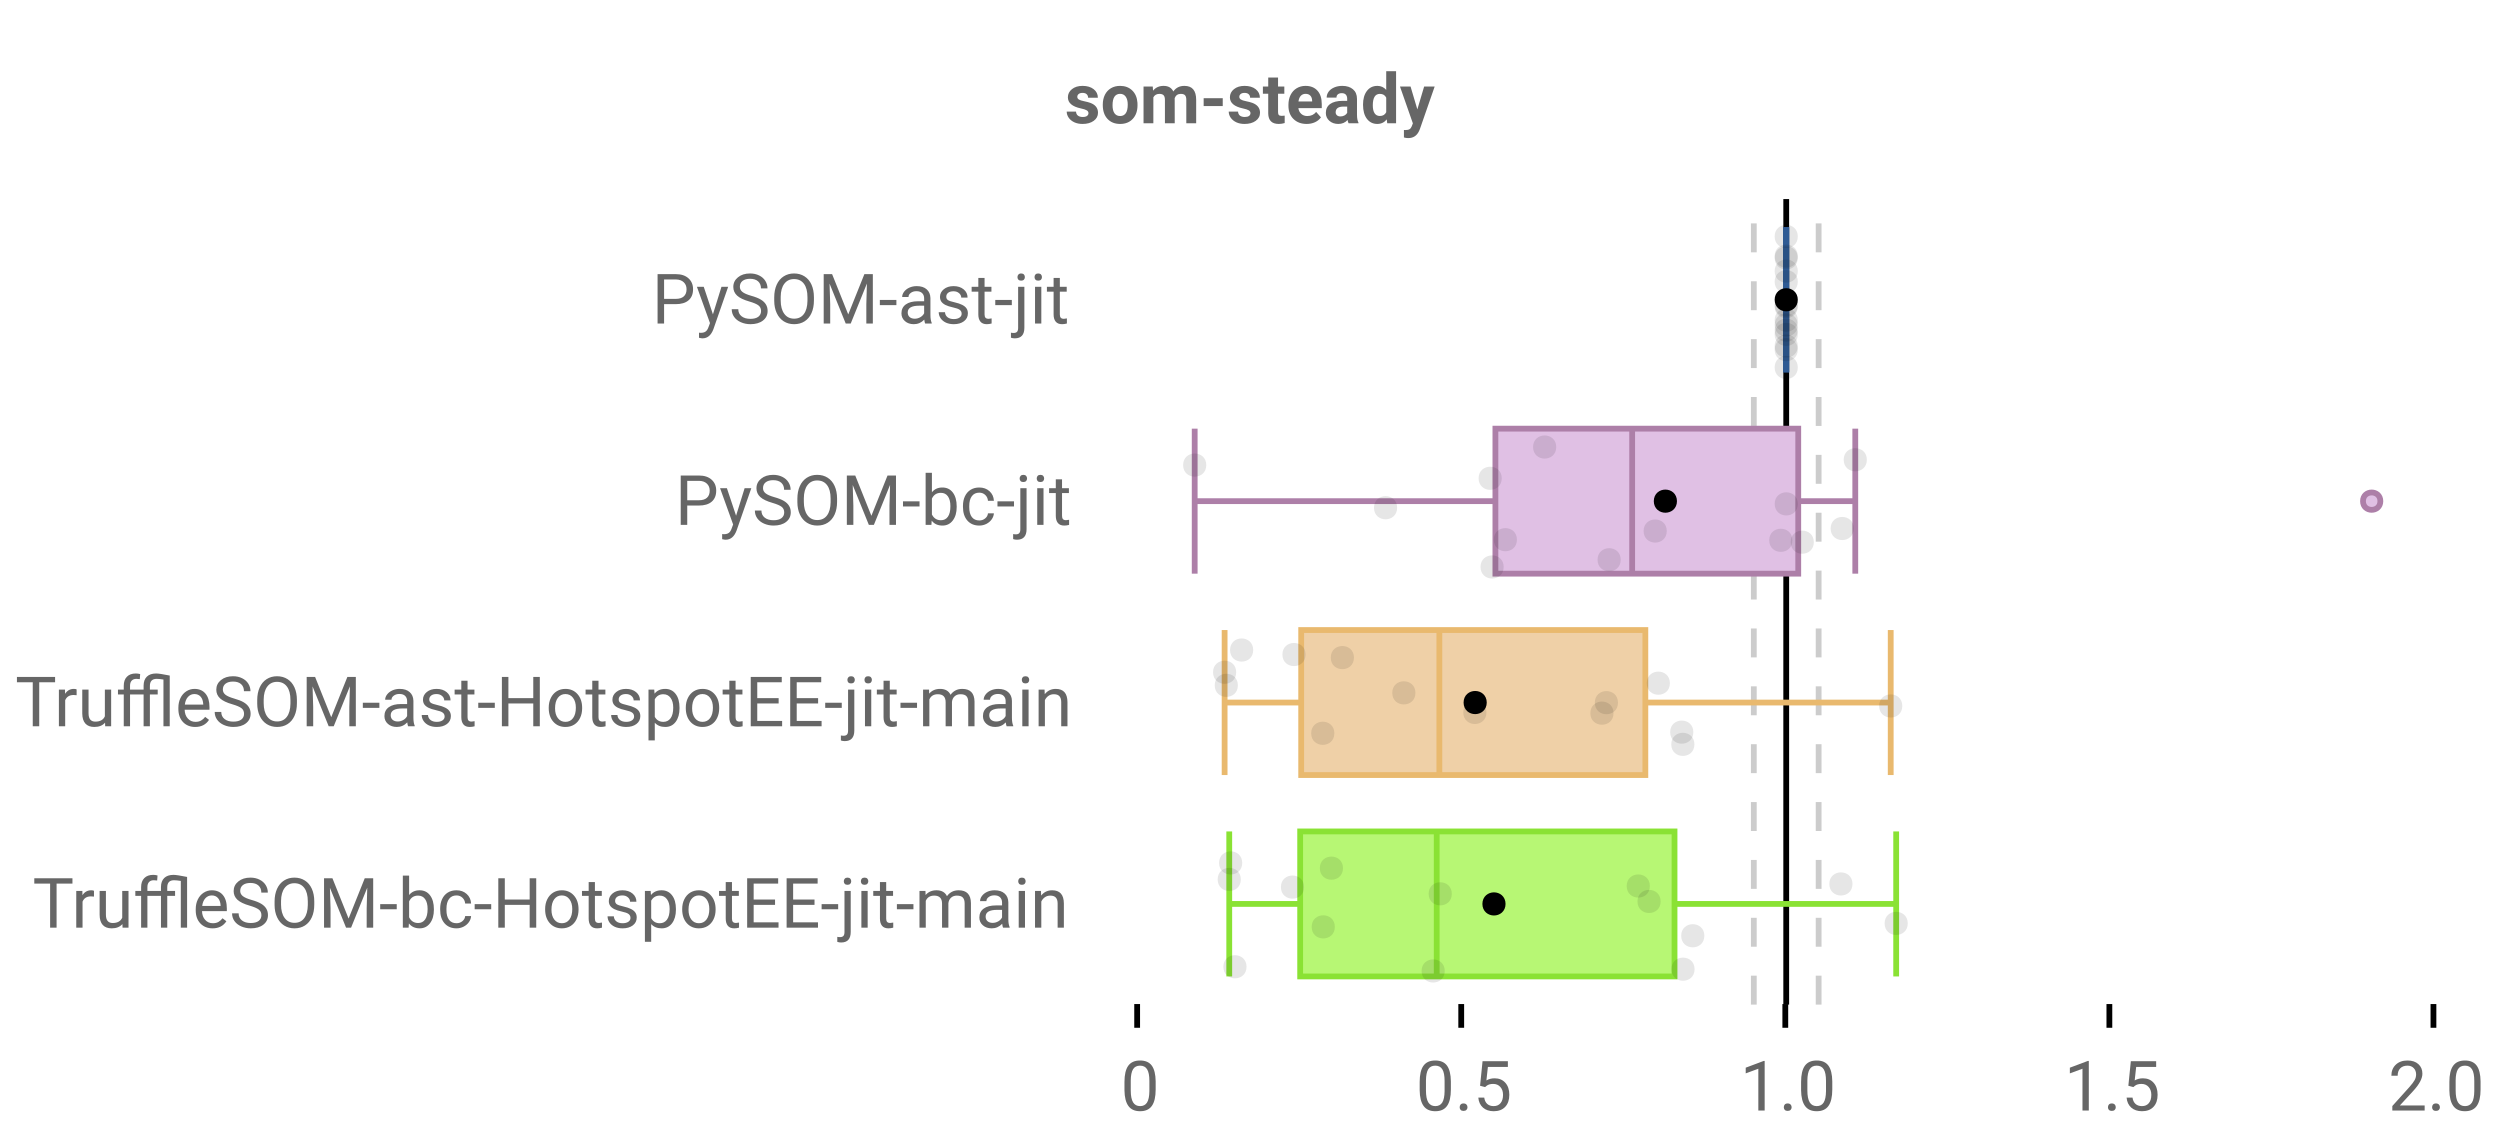 <?xml version="1.0" encoding="UTF-8"?>
<svg xmlns="http://www.w3.org/2000/svg" xmlns:xlink="http://www.w3.org/1999/xlink" width="864pt" height="396pt" viewBox="0 0 864 396" version="1.1">
<defs>
<clipPath id="clip1">
  <path d="M 616 68.801 L 619 68.801 L 619 347.199 L 616 347.199 Z M 616 68.801 "/>
</clipPath>
<clipPath id="clip2">
  <path d="M 605 68.801 L 608 68.801 L 608 347.199 L 605 347.199 Z M 605 68.801 "/>
</clipPath>
<clipPath id="clip3">
  <path d="M 627 68.801 L 630 68.801 L 630 347.199 L 627 347.199 Z M 627 68.801 "/>
</clipPath>
<clipPath id="clip4">
  <path d="M 788 141 L 841.367 141 L 841.367 205 L 788 205 Z M 788 141 "/>
</clipPath>
</defs>
<g id="surface2617318">
<rect x="0" y="0" width="864" height="396" style="fill:rgb(100%,100%,100%);fill-opacity:1;stroke:none;"/>
<path style=" stroke:none;fill-rule:nonzero;fill:rgb(100%,100%,100%);fill-opacity:1;" d="M 0 0 L 672 0 L 672 76 L 0 76 Z M 0 0 "/>
<path style="fill:none;stroke-width:1;stroke-linecap:butt;stroke-linejoin:miter;stroke:rgb(0%,0%,0%);stroke-opacity:1;stroke-miterlimit:10;" d="M 196.5 173.5 L 196.5 177.6 " transform="matrix(2,0,0,2,0,0)"/>
<path style="fill:none;stroke-width:1;stroke-linecap:butt;stroke-linejoin:miter;stroke:rgb(0%,0%,0%);stroke-opacity:1;stroke-miterlimit:10;" d="M 252.5 173.5 L 252.5 177.6 " transform="matrix(2,0,0,2,0,0)"/>
<path style="fill:none;stroke-width:1;stroke-linecap:butt;stroke-linejoin:miter;stroke:rgb(0%,0%,0%);stroke-opacity:1;stroke-miterlimit:10;" d="M 308.5 173.5 L 308.5 177.6 " transform="matrix(2,0,0,2,0,0)"/>
<path style="fill:none;stroke-width:1;stroke-linecap:butt;stroke-linejoin:miter;stroke:rgb(0%,0%,0%);stroke-opacity:1;stroke-miterlimit:10;" d="M 364.5 173.5 L 364.5 177.6 " transform="matrix(2,0,0,2,0,0)"/>
<path style="fill:none;stroke-width:1;stroke-linecap:butt;stroke-linejoin:miter;stroke:rgb(0%,0%,0%);stroke-opacity:1;stroke-miterlimit:10;" d="M 420.5 173.5 L 420.5 177.6 " transform="matrix(2,0,0,2,0,0)"/>
<path style=" stroke:none;fill-rule:nonzero;fill:rgb(40%,40%,40%);fill-opacity:1;" d="M 376.172 39.102 C 376.172 38.688 375.961 38.359 375.547 38.117 C 375.141 37.879 374.484 37.664 373.578 37.477 C 370.566 36.844 369.062 35.562 369.062 33.633 C 369.062 32.508 369.523 31.57 370.453 30.82 C 371.391 30.062 372.613 29.68 374.125 29.68 C 375.727 29.68 377.008 30.062 377.969 30.82 C 378.938 31.582 379.422 32.566 379.422 33.773 L 376.047 33.773 C 376.047 33.297 375.891 32.898 375.578 32.586 C 375.266 32.266 374.773 32.102 374.109 32.102 C 373.535 32.102 373.094 32.234 372.781 32.492 C 372.469 32.742 372.312 33.07 372.312 33.477 C 372.312 33.852 372.488 34.156 372.844 34.383 C 373.195 34.613 373.797 34.812 374.641 34.977 C 375.484 35.145 376.195 35.332 376.781 35.539 C 378.57 36.195 379.469 37.336 379.469 38.961 C 379.469 40.117 378.969 41.055 377.969 41.773 C 376.977 42.484 375.695 42.836 374.125 42.836 C 373.062 42.836 372.117 42.648 371.297 42.273 C 370.473 41.891 369.828 41.367 369.359 40.711 C 368.891 40.047 368.656 39.332 368.656 38.57 L 371.875 38.57 C 371.906 39.176 372.125 39.641 372.531 39.961 C 372.945 40.273 373.504 40.43 374.203 40.43 C 374.848 40.43 375.336 40.312 375.672 40.07 C 376.004 39.82 376.172 39.5 376.172 39.102 Z M 381.121 36.148 C 381.121 34.891 381.359 33.77 381.84 32.789 C 382.328 31.801 383.027 31.035 383.934 30.492 C 384.84 29.953 385.895 29.68 387.105 29.68 C 388.812 29.68 390.207 30.207 391.293 31.258 C 392.375 32.301 392.98 33.723 393.105 35.523 L 393.121 36.383 C 393.121 38.332 392.578 39.895 391.496 41.07 C 390.41 42.25 388.953 42.836 387.121 42.836 C 385.297 42.836 383.84 42.254 382.746 41.086 C 381.66 39.91 381.121 38.312 381.121 36.289 Z M 384.496 36.383 C 384.496 37.594 384.719 38.516 385.168 39.148 C 385.625 39.785 386.277 40.102 387.121 40.102 C 387.941 40.102 388.582 39.789 389.043 39.164 C 389.512 38.531 389.746 37.523 389.746 36.148 C 389.746 34.961 389.512 34.047 389.043 33.398 C 388.582 32.754 387.938 32.43 387.105 32.43 C 386.27 32.43 385.625 32.754 385.168 33.398 C 384.719 34.047 384.496 35.039 384.496 36.383 Z M 398.395 29.914 L 398.488 31.336 C 399.395 30.234 400.613 29.68 402.145 29.68 C 403.77 29.68 404.887 30.328 405.504 31.617 C 406.387 30.328 407.66 29.68 409.316 29.68 C 410.691 29.68 411.711 30.082 412.379 30.883 C 413.055 31.688 413.395 32.895 413.395 34.508 L 413.395 42.602 L 409.988 42.602 L 409.988 34.508 C 409.988 33.789 409.848 33.27 409.566 32.945 C 409.285 32.613 408.789 32.445 408.082 32.445 C 407.059 32.445 406.355 32.93 405.973 33.898 L 405.988 42.602 L 402.598 42.602 L 402.598 34.523 C 402.598 33.797 402.449 33.27 402.16 32.945 C 401.867 32.613 401.379 32.445 400.691 32.445 C 399.723 32.445 399.023 32.844 398.598 33.633 L 398.598 42.602 L 395.207 42.602 L 395.207 29.914 Z M 422.578 36.664 L 415.984 36.664 L 415.984 33.93 L 422.578 33.93 Z M 432.164 39.102 C 432.164 38.688 431.953 38.359 431.539 38.117 C 431.133 37.879 430.477 37.664 429.57 37.477 C 426.559 36.844 425.055 35.562 425.055 33.633 C 425.055 32.508 425.516 31.57 426.445 30.82 C 427.383 30.062 428.605 29.68 430.117 29.68 C 431.719 29.68 433 30.062 433.961 30.82 C 434.93 31.582 435.414 32.566 435.414 33.773 L 432.039 33.773 C 432.039 33.297 431.883 32.898 431.57 32.586 C 431.258 32.266 430.766 32.102 430.102 32.102 C 429.527 32.102 429.086 32.234 428.773 32.492 C 428.461 32.742 428.305 33.07 428.305 33.477 C 428.305 33.852 428.48 34.156 428.836 34.383 C 429.188 34.613 429.789 34.812 430.633 34.977 C 431.477 35.145 432.188 35.332 432.773 35.539 C 434.562 36.195 435.461 37.336 435.461 38.961 C 435.461 40.117 434.961 41.055 433.961 41.773 C 432.969 42.484 431.688 42.836 430.117 42.836 C 429.055 42.836 428.109 42.648 427.289 42.273 C 426.465 41.891 425.82 41.367 425.352 40.711 C 424.883 40.047 424.648 39.332 424.648 38.57 L 427.867 38.57 C 427.898 39.176 428.117 39.641 428.523 39.961 C 428.938 40.273 429.496 40.43 430.195 40.43 C 430.84 40.43 431.328 40.312 431.664 40.07 C 431.996 39.82 432.164 39.5 432.164 39.102 Z M 441.691 26.805 L 441.691 29.914 L 443.863 29.914 L 443.863 32.398 L 441.691 32.398 L 441.691 38.727 C 441.691 39.195 441.777 39.535 441.957 39.742 C 442.133 39.941 442.477 40.039 442.988 40.039 C 443.363 40.039 443.695 40.016 443.988 39.961 L 443.988 42.523 C 443.32 42.73 442.637 42.836 441.941 42.836 C 439.566 42.836 438.352 41.641 438.301 39.242 L 438.301 32.398 L 436.457 32.398 L 436.457 29.914 L 438.301 29.914 L 438.301 26.805 Z M 451.582 42.836 C 449.715 42.836 448.199 42.27 447.035 41.133 C 445.867 39.988 445.285 38.469 445.285 36.57 L 445.285 36.242 C 445.285 34.961 445.527 33.82 446.02 32.82 C 446.52 31.82 447.215 31.051 448.113 30.508 C 449.02 29.957 450.051 29.68 451.207 29.68 C 452.934 29.68 454.301 30.227 455.301 31.32 C 456.301 32.414 456.801 33.969 456.801 35.977 L 456.801 37.367 L 448.723 37.367 C 448.824 38.191 449.152 38.852 449.707 39.352 C 450.258 39.852 450.957 40.102 451.801 40.102 C 453.102 40.102 454.121 39.629 454.863 38.68 L 456.52 40.555 C 456.02 41.273 455.332 41.836 454.457 42.242 C 453.59 42.637 452.633 42.836 451.582 42.836 Z M 451.191 32.43 C 450.523 32.43 449.977 32.66 449.551 33.117 C 449.133 33.566 448.867 34.211 448.754 35.055 L 453.473 35.055 L 453.473 34.789 C 453.449 34.039 453.242 33.461 452.848 33.055 C 452.461 32.641 451.91 32.43 451.191 32.43 Z M 466.07 42.602 C 465.914 42.301 465.797 41.922 465.727 41.461 C 464.902 42.379 463.836 42.836 462.523 42.836 C 461.281 42.836 460.25 42.477 459.43 41.758 C 458.617 41.039 458.211 40.133 458.211 39.039 C 458.211 37.695 458.703 36.664 459.695 35.945 C 460.695 35.227 462.137 34.863 464.023 34.852 L 465.586 34.852 L 465.586 34.133 C 465.586 33.539 465.434 33.07 465.133 32.727 C 464.828 32.375 464.355 32.195 463.711 32.195 C 463.137 32.195 462.688 32.332 462.367 32.602 C 462.043 32.875 461.883 33.25 461.883 33.727 L 458.492 33.727 C 458.492 33 458.715 32.32 459.164 31.695 C 459.621 31.07 460.262 30.582 461.086 30.227 C 461.918 29.863 462.852 29.68 463.883 29.68 C 465.445 29.68 466.684 30.078 467.602 30.867 C 468.516 31.648 468.977 32.754 468.977 34.18 L 468.977 39.664 C 468.984 40.875 469.156 41.785 469.492 42.398 L 469.492 42.602 Z M 463.258 40.242 C 463.758 40.242 464.215 40.133 464.633 39.914 C 465.059 39.688 465.375 39.383 465.586 39.008 L 465.586 36.836 L 464.32 36.836 C 462.621 36.836 461.719 37.422 461.617 38.586 L 461.602 38.789 C 461.602 39.219 461.746 39.566 462.039 39.836 C 462.34 40.109 462.746 40.242 463.258 40.242 Z M 471.062 36.164 C 471.062 34.188 471.504 32.613 472.391 31.445 C 473.273 30.27 474.488 29.68 476.031 29.68 C 477.258 29.68 478.273 30.145 479.078 31.07 L 479.078 24.602 L 482.484 24.602 L 482.484 42.602 L 479.422 42.602 L 479.266 41.258 C 478.422 42.312 477.332 42.836 476 42.836 C 474.508 42.836 473.312 42.25 472.406 41.07 C 471.508 39.895 471.062 38.258 471.062 36.164 Z M 474.438 36.414 C 474.438 37.602 474.645 38.516 475.062 39.148 C 475.477 39.773 476.082 40.086 476.875 40.086 C 477.914 40.086 478.648 39.648 479.078 38.773 L 479.078 33.758 C 478.66 32.883 477.93 32.445 476.891 32.445 C 475.254 32.445 474.438 33.77 474.438 36.414 Z M 489.836 37.805 L 492.18 29.914 L 495.82 29.914 L 490.727 44.57 L 490.445 45.242 C 489.684 46.898 488.434 47.727 486.695 47.727 C 486.195 47.727 485.695 47.652 485.195 47.508 L 485.195 44.93 L 485.711 44.945 C 486.344 44.945 486.82 44.844 487.133 44.648 C 487.453 44.461 487.703 44.137 487.883 43.68 L 488.289 42.633 L 483.836 29.914 L 487.492 29.914 Z M 368 20.336 "/>
<path style=" stroke:none;fill-rule:nonzero;fill:rgb(40%,40%,40%);fill-opacity:1;" d="M 399.398 376.523 C 399.398 379.066 398.961 380.957 398.086 382.195 C 397.219 383.426 395.867 384.039 394.023 384.039 C 392.199 384.039 390.852 383.438 389.977 382.227 C 389.102 381.02 388.648 379.219 388.617 376.82 L 388.617 373.93 C 388.617 371.422 389.047 369.555 389.914 368.336 C 390.789 367.117 392.152 366.508 394.008 366.508 C 395.84 366.508 397.188 367.098 398.055 368.273 C 398.918 369.453 399.367 371.266 399.398 373.711 Z M 397.227 373.555 C 397.227 371.723 396.965 370.391 396.445 369.555 C 395.934 368.711 395.121 368.289 394.008 368.289 C 392.891 368.289 392.078 368.707 391.57 369.539 C 391.07 370.375 390.809 371.66 390.789 373.398 L 390.789 376.867 C 390.789 378.711 391.055 380.078 391.586 380.961 C 392.125 381.836 392.938 382.273 394.023 382.273 C 395.094 382.273 395.891 381.863 396.414 381.039 C 396.934 380.207 397.203 378.898 397.227 377.117 Z M 387.273 361.539 "/>
<path style=" stroke:none;fill-rule:nonzero;fill:rgb(40%,40%,40%);fill-opacity:1;" d="M 501.422 376.523 C 501.422 379.066 500.984 380.957 500.109 382.195 C 499.242 383.426 497.891 384.039 496.047 384.039 C 494.223 384.039 492.875 383.438 492 382.227 C 491.125 381.02 490.672 379.219 490.641 376.82 L 490.641 373.93 C 490.641 371.422 491.07 369.555 491.938 368.336 C 492.812 367.117 494.176 366.508 496.031 366.508 C 497.863 366.508 499.211 367.098 500.078 368.273 C 500.941 369.453 501.391 371.266 501.422 373.711 Z M 499.25 373.555 C 499.25 371.723 498.988 370.391 498.469 369.555 C 497.957 368.711 497.145 368.289 496.031 368.289 C 494.914 368.289 494.102 368.707 493.594 369.539 C 493.094 370.375 492.832 371.66 492.812 373.398 L 492.812 376.867 C 492.812 378.711 493.078 380.078 493.609 380.961 C 494.148 381.836 494.961 382.273 496.047 382.273 C 497.117 382.273 497.914 381.863 498.438 381.039 C 498.957 380.207 499.227 378.898 499.25 377.117 Z M 504.461 382.664 C 504.461 382.289 504.57 381.977 504.789 381.727 C 505.016 381.477 505.352 381.352 505.789 381.352 C 506.234 381.352 506.574 381.477 506.805 381.727 C 507.043 381.977 507.164 382.289 507.164 382.664 C 507.164 383.031 507.043 383.332 506.805 383.57 C 506.574 383.809 506.234 383.93 505.789 383.93 C 505.352 383.93 505.016 383.809 504.789 383.57 C 504.57 383.332 504.461 383.031 504.461 382.664 Z M 511.512 375.242 L 512.371 366.742 L 521.121 366.742 L 521.121 368.742 L 514.215 368.742 L 513.699 373.398 C 514.531 372.91 515.48 372.664 516.543 372.664 C 518.094 372.664 519.328 373.18 520.246 374.211 C 521.16 375.234 521.621 376.617 521.621 378.367 C 521.621 380.129 521.145 381.516 520.199 382.523 C 519.25 383.535 517.922 384.039 516.215 384.039 C 514.703 384.039 513.469 383.625 512.512 382.789 C 511.562 381.945 511.027 380.789 510.902 379.32 L 512.949 379.32 C 513.082 380.289 513.434 381.023 513.996 381.523 C 514.559 382.023 515.297 382.273 516.215 382.273 C 517.223 382.273 518.016 381.93 518.59 381.242 C 519.16 380.555 519.449 379.602 519.449 378.383 C 519.449 377.25 519.137 376.336 518.512 375.648 C 517.895 374.953 517.074 374.602 516.043 374.602 C 515.094 374.602 514.348 374.812 513.809 375.227 L 513.246 375.695 Z M 489.297 361.539 "/>
<path style=" stroke:none;fill-rule:nonzero;fill:rgb(40%,40%,40%);fill-opacity:1;" d="M 609.867 383.805 L 607.68 383.805 L 607.68 369.352 L 603.32 370.961 L 603.32 368.992 L 609.523 366.664 L 609.867 366.664 Z M 616.484 382.664 C 616.484 382.289 616.594 381.977 616.812 381.727 C 617.039 381.477 617.375 381.352 617.812 381.352 C 618.258 381.352 618.598 381.477 618.828 381.727 C 619.066 381.977 619.188 382.289 619.188 382.664 C 619.188 383.031 619.066 383.332 618.828 383.57 C 618.598 383.809 618.258 383.93 617.812 383.93 C 617.375 383.93 617.039 383.809 616.812 383.57 C 616.594 383.332 616.484 383.031 616.484 382.664 Z M 633.238 376.523 C 633.238 379.066 632.801 380.957 631.926 382.195 C 631.059 383.426 629.707 384.039 627.863 384.039 C 626.039 384.039 624.691 383.438 623.816 382.227 C 622.941 381.02 622.488 379.219 622.457 376.82 L 622.457 373.93 C 622.457 371.422 622.887 369.555 623.754 368.336 C 624.629 367.117 625.992 366.508 627.848 366.508 C 629.68 366.508 631.027 367.098 631.895 368.273 C 632.758 369.453 633.207 371.266 633.238 373.711 Z M 631.066 373.555 C 631.066 371.723 630.805 370.391 630.285 369.555 C 629.773 368.711 628.961 368.289 627.848 368.289 C 626.73 368.289 625.918 368.707 625.41 369.539 C 624.91 370.375 624.648 371.66 624.629 373.398 L 624.629 376.867 C 624.629 378.711 624.895 380.078 625.426 380.961 C 625.965 381.836 626.777 382.273 627.863 382.273 C 628.934 382.273 629.73 381.863 630.254 381.039 C 630.773 380.207 631.043 378.898 631.066 377.117 Z M 601.32 361.539 "/>
<path style=" stroke:none;fill-rule:nonzero;fill:rgb(40%,40%,40%);fill-opacity:1;" d="M 721.891 383.805 L 719.703 383.805 L 719.703 369.352 L 715.344 370.961 L 715.344 368.992 L 721.547 366.664 L 721.891 366.664 Z M 728.508 382.664 C 728.508 382.289 728.617 381.977 728.836 381.727 C 729.062 381.477 729.398 381.352 729.836 381.352 C 730.281 381.352 730.621 381.477 730.852 381.727 C 731.09 381.977 731.211 382.289 731.211 382.664 C 731.211 383.031 731.09 383.332 730.852 383.57 C 730.621 383.809 730.281 383.93 729.836 383.93 C 729.398 383.93 729.062 383.809 728.836 383.57 C 728.617 383.332 728.508 383.031 728.508 382.664 Z M 735.559 375.242 L 736.418 366.742 L 745.168 366.742 L 745.168 368.742 L 738.262 368.742 L 737.746 373.398 C 738.578 372.91 739.527 372.664 740.59 372.664 C 742.141 372.664 743.375 373.18 744.293 374.211 C 745.207 375.234 745.668 376.617 745.668 378.367 C 745.668 380.129 745.191 381.516 744.246 382.523 C 743.297 383.535 741.969 384.039 740.262 384.039 C 738.75 384.039 737.516 383.625 736.559 382.789 C 735.609 381.945 735.074 380.789 734.949 379.32 L 736.996 379.32 C 737.129 380.289 737.48 381.023 738.043 381.523 C 738.605 382.023 739.344 382.273 740.262 382.273 C 741.27 382.273 742.062 381.93 742.637 381.242 C 743.207 380.555 743.496 379.602 743.496 378.383 C 743.496 377.25 743.184 376.336 742.559 375.648 C 741.941 374.953 741.121 374.602 740.09 374.602 C 739.141 374.602 738.395 374.812 737.855 375.227 L 737.293 375.695 Z M 713.344 361.539 "/>
<path style=" stroke:none;fill-rule:nonzero;fill:rgb(40%,40%,40%);fill-opacity:1;" d="M 837.961 383.805 L 826.789 383.805 L 826.789 382.242 L 832.695 375.68 C 833.57 374.691 834.172 373.891 834.508 373.273 C 834.84 372.648 835.008 372.004 835.008 371.336 C 835.008 370.441 834.734 369.711 834.195 369.148 C 833.652 368.578 832.934 368.289 832.039 368.289 C 830.953 368.289 830.117 368.598 829.523 369.211 C 828.93 369.828 828.633 370.68 828.633 371.773 L 826.461 371.773 C 826.461 370.203 826.965 368.93 827.977 367.961 C 828.984 366.992 830.34 366.508 832.039 366.508 C 833.621 366.508 834.871 366.926 835.789 367.758 C 836.715 368.594 837.18 369.695 837.18 371.07 C 837.18 372.758 836.109 374.758 833.977 377.07 L 829.398 382.039 L 837.961 382.039 Z M 840.531 382.664 C 840.531 382.289 840.641 381.977 840.859 381.727 C 841.086 381.477 841.422 381.352 841.859 381.352 C 842.305 381.352 842.645 381.477 842.875 381.727 C 843.113 381.977 843.234 382.289 843.234 382.664 C 843.234 383.031 843.113 383.332 842.875 383.57 C 842.645 383.809 842.305 383.93 841.859 383.93 C 841.422 383.93 841.086 383.809 840.859 383.57 C 840.641 383.332 840.531 383.031 840.531 382.664 Z M 857.285 376.523 C 857.285 379.066 856.848 380.957 855.973 382.195 C 855.105 383.426 853.754 384.039 851.91 384.039 C 850.086 384.039 848.738 383.438 847.863 382.227 C 846.988 381.02 846.535 379.219 846.504 376.82 L 846.504 373.93 C 846.504 371.422 846.934 369.555 847.801 368.336 C 848.676 367.117 850.039 366.508 851.895 366.508 C 853.727 366.508 855.074 367.098 855.941 368.273 C 856.805 369.453 857.254 371.266 857.285 373.711 Z M 855.113 373.555 C 855.113 371.723 854.852 370.391 854.332 369.555 C 853.82 368.711 853.008 368.289 851.895 368.289 C 850.777 368.289 849.965 368.707 849.457 369.539 C 848.957 370.375 848.695 371.66 848.676 373.398 L 848.676 376.867 C 848.676 378.711 848.941 380.078 849.473 380.961 C 850.012 381.836 850.824 382.273 851.91 382.273 C 852.98 382.273 853.777 381.863 854.301 381.039 C 854.82 380.207 855.09 378.898 855.113 377.117 Z M 825.367 361.539 "/>
<path style=" stroke:none;fill-rule:nonzero;fill:rgb(40%,40%,40%);fill-opacity:1;" d="M 229.508 105.117 L 229.508 111.805 L 227.258 111.805 L 227.258 94.742 L 233.555 94.742 C 235.418 94.742 236.875 95.223 237.93 96.18 C 238.992 97.129 239.523 98.391 239.523 99.961 C 239.523 101.617 239 102.895 237.961 103.789 C 236.93 104.676 235.449 105.117 233.523 105.117 Z M 229.508 103.289 L 233.555 103.289 C 234.75 103.289 235.668 103.008 236.305 102.445 C 236.949 101.875 237.273 101.051 237.273 99.977 C 237.273 98.969 236.949 98.16 236.305 97.555 C 235.668 96.941 234.793 96.617 233.68 96.586 L 229.508 96.586 Z M 246.387 108.633 L 249.34 99.117 L 251.652 99.117 L 246.559 113.758 C 245.766 115.871 244.512 116.93 242.793 116.93 L 242.387 116.898 L 241.574 116.742 L 241.574 114.977 L 242.168 115.023 C 242.895 115.023 243.465 114.871 243.871 114.57 C 244.285 114.277 244.625 113.742 244.887 112.961 L 245.371 111.664 L 240.855 99.117 L 243.215 99.117 Z M 258.961 104.195 C 257.023 103.645 255.617 102.969 254.742 102.164 C 253.867 101.352 253.43 100.352 253.43 99.164 C 253.43 97.82 253.965 96.711 255.039 95.836 C 256.109 94.953 257.508 94.508 259.227 94.508 C 260.391 94.508 261.434 94.738 262.352 95.195 C 263.277 95.645 263.992 96.27 264.492 97.07 C 264.992 97.863 265.242 98.734 265.242 99.68 L 262.992 99.68 C 262.992 98.648 262.664 97.836 262.008 97.242 C 261.352 96.648 260.422 96.352 259.227 96.352 C 258.109 96.352 257.242 96.598 256.617 97.086 C 256 97.578 255.695 98.254 255.695 99.117 C 255.695 99.816 255.984 100.406 256.57 100.883 C 257.164 101.363 258.168 101.805 259.586 102.211 C 261.012 102.609 262.121 103.047 262.914 103.523 C 263.715 104.004 264.309 104.566 264.695 105.211 C 265.09 105.848 265.289 106.598 265.289 107.461 C 265.289 108.848 264.746 109.957 263.664 110.789 C 262.59 111.625 261.148 112.039 259.336 112.039 C 258.168 112.039 257.074 111.812 256.055 111.367 C 255.043 110.922 254.262 110.305 253.711 109.523 C 253.156 108.742 252.883 107.852 252.883 106.852 L 255.148 106.852 C 255.148 107.883 255.527 108.703 256.289 109.305 C 257.047 109.898 258.062 110.195 259.336 110.195 C 260.523 110.195 261.434 109.957 262.07 109.477 C 262.703 108.988 263.023 108.328 263.023 107.492 C 263.023 106.66 262.727 106.016 262.133 105.555 C 261.547 105.098 260.492 104.645 258.961 104.195 Z M 281.293 103.82 C 281.293 105.5 281.012 106.961 280.449 108.211 C 279.887 109.453 279.09 110.398 278.059 111.055 C 277.027 111.711 275.824 112.039 274.449 112.039 C 273.105 112.039 271.91 111.711 270.871 111.055 C 269.828 110.391 269.02 109.445 268.449 108.227 C 267.875 107 267.582 105.582 267.574 103.977 L 267.574 102.742 C 267.574 101.109 267.855 99.66 268.418 98.398 C 268.988 97.141 269.797 96.176 270.84 95.508 C 271.879 94.844 273.074 94.508 274.418 94.508 C 275.793 94.508 277 94.844 278.043 95.508 C 279.082 96.164 279.887 97.117 280.449 98.367 C 281.012 99.617 281.293 101.078 281.293 102.742 Z M 279.059 102.727 C 279.059 100.695 278.652 99.145 277.84 98.07 C 277.027 96.988 275.887 96.445 274.418 96.445 C 273 96.445 271.879 96.988 271.059 98.07 C 270.246 99.145 269.828 100.645 269.809 102.57 L 269.809 103.82 C 269.809 105.781 270.219 107.32 271.043 108.445 C 271.863 109.57 273 110.133 274.449 110.133 C 275.895 110.133 277.016 109.602 277.809 108.539 C 278.609 107.477 279.027 105.961 279.059 103.992 Z M 287.574 94.742 L 293.152 108.664 L 298.73 94.742 L 301.652 94.742 L 301.652 111.805 L 299.402 111.805 L 299.402 105.164 L 299.605 97.992 L 294.012 111.805 L 292.277 111.805 L 286.699 98.023 L 286.918 105.164 L 286.918 111.805 L 284.668 111.805 L 284.668 94.742 Z M 309.793 105.445 L 304.074 105.445 L 304.074 103.664 L 309.793 103.664 Z M 319.727 111.805 C 319.602 111.555 319.5 111.109 319.43 110.461 C 318.418 111.516 317.215 112.039 315.82 112.039 C 314.57 112.039 313.543 111.688 312.742 110.977 C 311.938 110.27 311.539 109.375 311.539 108.289 C 311.539 106.969 312.039 105.941 313.039 105.211 C 314.047 104.484 315.461 104.117 317.273 104.117 L 319.383 104.117 L 319.383 103.117 C 319.383 102.359 319.152 101.754 318.695 101.305 C 318.246 100.859 317.586 100.633 316.711 100.633 C 315.93 100.633 315.277 100.832 314.758 101.227 C 314.234 101.613 313.977 102.082 313.977 102.633 L 311.789 102.633 C 311.789 102.008 312.012 101.398 312.461 100.805 C 312.918 100.211 313.527 99.742 314.289 99.398 C 315.059 99.055 315.906 98.883 316.836 98.883 C 318.293 98.883 319.434 99.254 320.258 99.992 C 321.09 100.723 321.523 101.727 321.555 103.008 L 321.555 108.836 C 321.555 110.004 321.703 110.93 322.008 111.617 L 322.008 111.805 Z M 316.133 110.148 C 316.809 110.148 317.449 109.977 318.055 109.633 C 318.668 109.281 319.109 108.82 319.383 108.258 L 319.383 105.648 L 317.695 105.648 C 315.039 105.648 313.711 106.426 313.711 107.977 C 313.711 108.664 313.934 109.203 314.383 109.586 C 314.84 109.961 315.422 110.148 316.133 110.148 Z M 332.344 108.445 C 332.344 107.852 332.117 107.395 331.672 107.07 C 331.234 106.75 330.461 106.473 329.359 106.242 C 328.266 106.004 327.395 105.723 326.75 105.398 C 326.102 105.066 325.625 104.676 325.312 104.227 C 325.008 103.77 324.859 103.227 324.859 102.602 C 324.859 101.562 325.297 100.68 326.172 99.961 C 327.055 99.242 328.18 98.883 329.547 98.883 C 330.984 98.883 332.148 99.258 333.047 100.008 C 333.941 100.75 334.391 101.695 334.391 102.852 L 332.203 102.852 C 332.203 102.258 331.953 101.75 331.453 101.32 C 330.953 100.883 330.316 100.664 329.547 100.664 C 328.754 100.664 328.133 100.836 327.688 101.18 C 327.25 101.523 327.031 101.977 327.031 102.539 C 327.031 103.062 327.234 103.457 327.641 103.727 C 328.055 103.988 328.805 104.238 329.891 104.477 C 330.973 104.719 331.848 105.008 332.516 105.352 C 333.191 105.688 333.691 106.094 334.016 106.57 C 334.336 107.039 334.5 107.613 334.5 108.289 C 334.5 109.426 334.047 110.336 333.141 111.023 C 332.234 111.703 331.062 112.039 329.625 112.039 C 328.602 112.039 327.703 111.859 326.922 111.508 C 326.141 111.145 325.523 110.641 325.078 109.992 C 324.641 109.348 324.422 108.648 324.422 107.898 L 326.594 107.898 C 326.633 108.629 326.926 109.207 327.469 109.633 C 328.008 110.062 328.727 110.273 329.625 110.273 C 330.438 110.273 331.094 110.109 331.594 109.773 C 332.094 109.441 332.344 109 332.344 108.445 Z M 340.266 96.055 L 340.266 99.117 L 342.641 99.117 L 342.641 100.805 L 340.266 100.805 L 340.266 108.664 C 340.266 109.176 340.367 109.555 340.578 109.805 C 340.797 110.055 341.16 110.18 341.672 110.18 C 341.922 110.18 342.266 110.133 342.703 110.039 L 342.703 111.805 C 342.129 111.961 341.57 112.039 341.031 112.039 C 340.062 112.039 339.332 111.75 338.844 111.164 C 338.352 110.57 338.109 109.738 338.109 108.664 L 338.109 100.805 L 335.797 100.805 L 335.797 99.117 L 338.109 99.117 L 338.109 96.055 Z M 349.684 105.445 L 343.965 105.445 L 343.965 103.664 L 349.684 103.664 Z M 354.023 99.117 L 354.023 113.273 C 354.023 115.711 352.918 116.93 350.711 116.93 C 350.23 116.93 349.789 116.855 349.383 116.711 L 349.383 114.977 C 349.633 115.039 349.961 115.07 350.367 115.07 C 350.855 115.07 351.227 114.938 351.477 114.68 C 351.734 114.418 351.867 113.965 351.867 113.32 L 351.867 99.117 Z M 351.633 95.758 C 351.633 95.414 351.742 95.125 351.961 94.883 C 352.18 94.633 352.492 94.508 352.898 94.508 C 353.324 94.508 353.648 94.629 353.867 94.867 C 354.086 95.109 354.195 95.406 354.195 95.758 C 354.195 96.113 354.086 96.41 353.867 96.648 C 353.648 96.879 353.324 96.992 352.898 96.992 C 352.48 96.992 352.164 96.879 351.945 96.648 C 351.734 96.41 351.633 96.113 351.633 95.758 Z M 359.879 111.805 L 357.707 111.805 L 357.707 99.117 L 359.879 99.117 Z M 357.535 95.758 C 357.535 95.406 357.637 95.109 357.848 94.867 C 358.066 94.629 358.383 94.508 358.801 94.508 C 359.227 94.508 359.551 94.629 359.77 94.867 C 359.988 95.109 360.098 95.406 360.098 95.758 C 360.098 96.113 359.988 96.41 359.77 96.648 C 359.551 96.879 359.227 96.992 358.801 96.992 C 358.383 96.992 358.066 96.879 357.848 96.648 C 357.637 96.41 357.535 96.113 357.535 95.758 Z M 366.281 96.055 L 366.281 99.117 L 368.656 99.117 L 368.656 100.805 L 366.281 100.805 L 366.281 108.664 C 366.281 109.176 366.383 109.555 366.594 109.805 C 366.812 110.055 367.176 110.18 367.688 110.18 C 367.938 110.18 368.281 110.133 368.719 110.039 L 368.719 111.805 C 368.145 111.961 367.586 112.039 367.047 112.039 C 366.078 112.039 365.348 111.75 364.859 111.164 C 364.367 110.57 364.125 109.738 364.125 108.664 L 364.125 100.805 L 361.812 100.805 L 361.812 99.117 L 364.125 99.117 L 364.125 96.055 Z M 225.273 89.539 "/>
<path style=" stroke:none;fill-rule:nonzero;fill:rgb(40%,40%,40%);fill-opacity:1;" d="M 237.508 174.715 L 237.508 181.402 L 235.258 181.402 L 235.258 164.34 L 241.555 164.34 C 243.418 164.34 244.875 164.82 245.93 165.777 C 246.992 166.727 247.523 167.988 247.523 169.559 C 247.523 171.215 247 172.492 245.961 173.387 C 244.93 174.273 243.449 174.715 241.523 174.715 Z M 237.508 172.887 L 241.555 172.887 C 242.75 172.887 243.668 172.605 244.305 172.043 C 244.949 171.473 245.273 170.648 245.273 169.574 C 245.273 168.566 244.949 167.758 244.305 167.152 C 243.668 166.539 242.793 166.215 241.68 166.184 L 237.508 166.184 Z M 254.387 178.23 L 257.34 168.715 L 259.652 168.715 L 254.559 183.355 C 253.766 185.469 252.512 186.527 250.793 186.527 L 250.387 186.496 L 249.574 186.34 L 249.574 184.574 L 250.168 184.621 C 250.895 184.621 251.465 184.469 251.871 184.168 C 252.285 183.875 252.625 183.34 252.887 182.559 L 253.371 181.262 L 248.855 168.715 L 251.215 168.715 Z M 266.961 173.793 C 265.023 173.242 263.617 172.566 262.742 171.762 C 261.867 170.949 261.43 169.949 261.43 168.762 C 261.43 167.418 261.965 166.309 263.039 165.434 C 264.109 164.551 265.508 164.105 267.227 164.105 C 268.391 164.105 269.434 164.336 270.352 164.793 C 271.277 165.242 271.992 165.867 272.492 166.668 C 272.992 167.461 273.242 168.332 273.242 169.277 L 270.992 169.277 C 270.992 168.246 270.664 167.434 270.008 166.84 C 269.352 166.246 268.422 165.949 267.227 165.949 C 266.109 165.949 265.242 166.195 264.617 166.684 C 264 167.176 263.695 167.852 263.695 168.715 C 263.695 169.414 263.984 170.004 264.57 170.48 C 265.164 170.961 266.168 171.402 267.586 171.809 C 269.012 172.207 270.121 172.645 270.914 173.121 C 271.715 173.602 272.309 174.164 272.695 174.809 C 273.09 175.445 273.289 176.195 273.289 177.059 C 273.289 178.445 272.746 179.555 271.664 180.387 C 270.59 181.223 269.148 181.637 267.336 181.637 C 266.168 181.637 265.074 181.41 264.055 180.965 C 263.043 180.52 262.262 179.902 261.711 179.121 C 261.156 178.34 260.883 177.449 260.883 176.449 L 263.148 176.449 C 263.148 177.48 263.527 178.301 264.289 178.902 C 265.047 179.496 266.062 179.793 267.336 179.793 C 268.523 179.793 269.434 179.555 270.07 179.074 C 270.703 178.586 271.023 177.926 271.023 177.09 C 271.023 176.258 270.727 175.613 270.133 175.152 C 269.547 174.695 268.492 174.242 266.961 173.793 Z M 289.293 173.418 C 289.293 175.098 289.012 176.559 288.449 177.809 C 287.887 179.051 287.09 179.996 286.059 180.652 C 285.027 181.309 283.824 181.637 282.449 181.637 C 281.105 181.637 279.91 181.309 278.871 180.652 C 277.828 179.988 277.02 179.043 276.449 177.824 C 275.875 176.598 275.582 175.18 275.574 173.574 L 275.574 172.34 C 275.574 170.707 275.855 169.258 276.418 167.996 C 276.988 166.738 277.797 165.773 278.84 165.105 C 279.879 164.441 281.074 164.105 282.418 164.105 C 283.793 164.105 285 164.441 286.043 165.105 C 287.082 165.762 287.887 166.715 288.449 167.965 C 289.012 169.215 289.293 170.676 289.293 172.34 Z M 287.059 172.324 C 287.059 170.293 286.652 168.742 285.84 167.668 C 285.027 166.586 283.887 166.043 282.418 166.043 C 281 166.043 279.879 166.586 279.059 167.668 C 278.246 168.742 277.828 170.242 277.809 172.168 L 277.809 173.418 C 277.809 175.379 278.219 176.918 279.043 178.043 C 279.863 179.168 281 179.73 282.449 179.73 C 283.895 179.73 285.016 179.199 285.809 178.137 C 286.609 177.074 287.027 175.559 287.059 173.59 Z M 295.574 164.34 L 301.152 178.262 L 306.73 164.34 L 309.652 164.34 L 309.652 181.402 L 307.402 181.402 L 307.402 174.762 L 307.605 167.59 L 302.012 181.402 L 300.277 181.402 L 294.699 167.621 L 294.918 174.762 L 294.918 181.402 L 292.668 181.402 L 292.668 164.34 Z M 317.793 175.043 L 312.074 175.043 L 312.074 173.262 L 317.793 173.262 Z M 330.633 175.199 C 330.633 177.137 330.184 178.695 329.289 179.871 C 328.402 181.051 327.211 181.637 325.711 181.637 C 324.105 181.637 322.867 181.07 321.992 179.934 L 321.898 181.402 L 319.898 181.402 L 319.898 163.402 L 322.07 163.402 L 322.07 170.121 C 322.945 169.027 324.148 168.48 325.68 168.48 C 327.219 168.48 328.43 169.066 329.305 170.23 C 330.188 171.398 330.633 172.992 330.633 175.012 Z M 328.461 174.949 C 328.461 173.48 328.172 172.348 327.602 171.543 C 327.039 170.73 326.219 170.324 325.148 170.324 C 323.719 170.324 322.695 170.992 322.07 172.324 L 322.07 177.809 C 322.734 179.133 323.773 179.793 325.18 179.793 C 326.211 179.793 327.012 179.395 327.586 178.59 C 328.168 177.789 328.461 176.574 328.461 174.949 Z M 338.457 179.871 C 339.227 179.871 339.898 179.637 340.473 179.168 C 341.055 178.699 341.379 178.113 341.441 177.402 L 343.488 177.402 C 343.445 178.133 343.195 178.824 342.738 179.48 C 342.277 180.137 341.664 180.664 340.895 181.059 C 340.121 181.441 339.309 181.637 338.457 181.637 C 336.727 181.637 335.352 181.066 334.332 179.918 C 333.309 178.762 332.801 177.184 332.801 175.184 L 332.801 174.809 C 332.801 173.582 333.023 172.488 333.473 171.527 C 333.93 170.559 334.582 169.809 335.426 169.277 C 336.277 168.746 337.285 168.48 338.441 168.48 C 339.855 168.48 341.035 168.91 341.973 169.762 C 342.918 170.617 343.426 171.723 343.488 173.074 L 341.441 173.074 C 341.379 172.262 341.066 171.59 340.504 171.059 C 339.949 170.527 339.262 170.262 338.441 170.262 C 337.336 170.262 336.48 170.664 335.879 171.465 C 335.273 172.258 334.973 173.402 334.973 174.902 L 334.973 175.309 C 334.973 176.77 335.27 177.895 335.863 178.684 C 336.465 179.477 337.332 179.871 338.457 179.871 Z M 350.441 175.043 L 344.723 175.043 L 344.723 173.262 L 350.441 173.262 Z M 354.781 168.715 L 354.781 182.871 C 354.781 185.309 353.676 186.527 351.469 186.527 C 350.988 186.527 350.547 186.453 350.141 186.309 L 350.141 184.574 C 350.391 184.637 350.719 184.668 351.125 184.668 C 351.613 184.668 351.984 184.535 352.234 184.277 C 352.492 184.016 352.625 183.562 352.625 182.918 L 352.625 168.715 Z M 352.391 165.355 C 352.391 165.012 352.5 164.723 352.719 164.48 C 352.938 164.23 353.25 164.105 353.656 164.105 C 354.082 164.105 354.406 164.227 354.625 164.465 C 354.844 164.707 354.953 165.004 354.953 165.355 C 354.953 165.711 354.844 166.008 354.625 166.246 C 354.406 166.477 354.082 166.59 353.656 166.59 C 353.238 166.59 352.922 166.477 352.703 166.246 C 352.492 166.008 352.391 165.711 352.391 165.355 Z M 360.637 181.402 L 358.465 181.402 L 358.465 168.715 L 360.637 168.715 Z M 358.293 165.355 C 358.293 165.004 358.395 164.707 358.605 164.465 C 358.824 164.227 359.141 164.105 359.559 164.105 C 359.984 164.105 360.309 164.227 360.527 164.465 C 360.746 164.707 360.855 165.004 360.855 165.355 C 360.855 165.711 360.746 166.008 360.527 166.246 C 360.309 166.477 359.984 166.59 359.559 166.59 C 359.141 166.59 358.824 166.477 358.605 166.246 C 358.395 166.008 358.293 165.711 358.293 165.355 Z M 367.039 165.652 L 367.039 168.715 L 369.414 168.715 L 369.414 170.402 L 367.039 170.402 L 367.039 178.262 C 367.039 178.773 367.141 179.152 367.352 179.402 C 367.57 179.652 367.934 179.777 368.445 179.777 C 368.695 179.777 369.039 179.73 369.477 179.637 L 369.477 181.402 C 368.902 181.559 368.344 181.637 367.805 181.637 C 366.836 181.637 366.105 181.348 365.617 180.762 C 365.125 180.168 364.883 179.336 364.883 178.262 L 364.883 170.402 L 362.57 170.402 L 362.57 168.715 L 364.883 168.715 L 364.883 165.652 Z M 233.273 159.137 "/>
<path style=" stroke:none;fill-rule:nonzero;fill:rgb(40%,40%,40%);fill-opacity:1;" d="M 19.039 235.785 L 13.555 235.785 L 13.555 251.004 L 11.32 251.004 L 11.32 235.785 L 5.852 235.785 L 5.852 233.941 L 19.039 233.941 Z M 26.48 240.27 C 26.156 240.219 25.801 240.191 25.418 240.191 C 24 240.191 23.035 240.797 22.527 242.004 L 22.527 251.004 L 20.355 251.004 L 20.355 238.316 L 22.465 238.316 L 22.496 239.785 C 23.215 238.652 24.223 238.082 25.527 238.082 C 25.941 238.082 26.262 238.141 26.48 238.254 Z M 36.305 249.754 C 35.461 250.746 34.219 251.238 32.586 251.238 C 31.242 251.238 30.215 250.848 29.508 250.066 C 28.797 249.277 28.438 248.109 28.43 246.566 L 28.43 238.316 L 30.602 238.316 L 30.602 246.52 C 30.602 248.438 31.383 249.395 32.945 249.395 C 34.602 249.395 35.699 248.781 36.242 247.551 L 36.242 238.316 L 38.414 238.316 L 38.414 251.004 L 36.352 251.004 Z M 42.77 251.004 L 42.77 240.004 L 40.77 240.004 L 40.77 238.316 L 42.77 238.316 L 42.77 237.02 C 42.77 235.668 43.133 234.621 43.863 233.879 C 44.59 233.129 45.617 232.754 46.941 232.754 C 47.441 232.754 47.941 232.824 48.441 232.957 L 48.316 234.707 C 47.949 234.645 47.559 234.613 47.145 234.613 C 46.445 234.613 45.902 234.816 45.52 235.223 C 45.133 235.629 44.941 236.219 44.941 236.988 L 44.941 238.316 L 49.629 238.316 L 49.629 236.941 C 49.637 235.59 50.02 234.551 50.77 233.832 C 51.52 233.113 52.586 232.754 53.973 232.754 C 54.754 232.754 56.316 232.996 58.66 233.473 L 58.66 251.004 L 56.488 251.004 L 56.488 234.848 C 55.52 234.691 54.738 234.613 54.145 234.613 C 52.582 234.613 51.801 235.434 51.801 237.066 L 51.801 238.316 L 54.504 238.316 L 54.504 240.004 L 51.801 240.004 L 51.801 251.004 L 49.629 251.004 L 49.629 240.004 L 44.941 240.004 L 44.941 251.004 Z M 67.457 251.238 C 65.738 251.238 64.336 250.676 63.254 249.551 C 62.18 248.418 61.645 246.906 61.645 245.02 L 61.645 244.613 C 61.645 243.355 61.883 242.234 62.363 241.254 C 62.84 240.266 63.512 239.488 64.379 238.926 C 65.242 238.363 66.18 238.082 67.191 238.082 C 68.836 238.082 70.113 238.629 71.02 239.723 C 71.934 240.809 72.395 242.359 72.395 244.379 L 72.395 245.285 L 63.816 245.285 C 63.848 246.535 64.211 247.547 64.91 248.316 C 65.605 249.09 66.492 249.473 67.566 249.473 C 68.336 249.473 68.988 249.316 69.52 249.004 C 70.051 248.691 70.512 248.277 70.91 247.754 L 72.238 248.785 C 71.176 250.422 69.582 251.238 67.457 251.238 Z M 67.191 239.863 C 66.316 239.863 65.582 240.188 64.988 240.832 C 64.395 241.469 64.023 242.359 63.879 243.504 L 70.238 243.504 L 70.238 243.332 C 70.176 242.238 69.879 241.391 69.348 240.785 C 68.816 240.172 68.098 239.863 67.191 239.863 Z M 80.281 243.395 C 78.344 242.844 76.938 242.168 76.062 241.363 C 75.188 240.551 74.75 239.551 74.75 238.363 C 74.75 237.02 75.285 235.91 76.359 235.035 C 77.43 234.152 78.828 233.707 80.547 233.707 C 81.711 233.707 82.754 233.938 83.672 234.395 C 84.598 234.844 85.312 235.469 85.812 236.27 C 86.312 237.062 86.562 237.934 86.562 238.879 L 84.312 238.879 C 84.312 237.848 83.984 237.035 83.328 236.441 C 82.672 235.848 81.742 235.551 80.547 235.551 C 79.43 235.551 78.562 235.797 77.938 236.285 C 77.32 236.777 77.016 237.453 77.016 238.316 C 77.016 239.016 77.305 239.605 77.891 240.082 C 78.484 240.562 79.488 241.004 80.906 241.41 C 82.332 241.809 83.441 242.246 84.234 242.723 C 85.035 243.203 85.629 243.766 86.016 244.41 C 86.41 245.047 86.609 245.797 86.609 246.66 C 86.609 248.047 86.066 249.156 84.984 249.988 C 83.91 250.824 82.469 251.238 80.656 251.238 C 79.488 251.238 78.395 251.012 77.375 250.566 C 76.363 250.121 75.582 249.504 75.031 248.723 C 74.477 247.941 74.203 247.051 74.203 246.051 L 76.469 246.051 C 76.469 247.082 76.848 247.902 77.609 248.504 C 78.367 249.098 79.383 249.395 80.656 249.395 C 81.844 249.395 82.754 249.156 83.391 248.676 C 84.023 248.188 84.344 247.527 84.344 246.691 C 84.344 245.859 84.047 245.215 83.453 244.754 C 82.867 244.297 81.812 243.844 80.281 243.395 Z M 102.613 243.02 C 102.613 244.699 102.332 246.16 101.77 247.41 C 101.207 248.652 100.41 249.598 99.379 250.254 C 98.348 250.91 97.145 251.238 95.77 251.238 C 94.426 251.238 93.23 250.91 92.191 250.254 C 91.148 249.59 90.34 248.645 89.77 247.426 C 89.195 246.199 88.902 244.781 88.895 243.176 L 88.895 241.941 C 88.895 240.309 89.176 238.859 89.738 237.598 C 90.309 236.34 91.117 235.375 92.16 234.707 C 93.199 234.043 94.395 233.707 95.738 233.707 C 97.113 233.707 98.32 234.043 99.363 234.707 C 100.402 235.363 101.207 236.316 101.77 237.566 C 102.332 238.816 102.613 240.277 102.613 241.941 Z M 100.379 241.926 C 100.379 239.895 99.973 238.344 99.16 237.27 C 98.348 236.188 97.207 235.645 95.738 235.645 C 94.32 235.645 93.199 236.188 92.379 237.27 C 91.566 238.344 91.148 239.844 91.129 241.77 L 91.129 243.02 C 91.129 244.98 91.539 246.52 92.363 247.645 C 93.184 248.77 94.32 249.332 95.77 249.332 C 97.215 249.332 98.336 248.801 99.129 247.738 C 99.93 246.676 100.348 245.16 100.379 243.191 Z M 108.895 233.941 L 114.473 247.863 L 120.051 233.941 L 122.973 233.941 L 122.973 251.004 L 120.723 251.004 L 120.723 244.363 L 120.926 237.191 L 115.332 251.004 L 113.598 251.004 L 108.02 237.223 L 108.238 244.363 L 108.238 251.004 L 105.988 251.004 L 105.988 233.941 Z M 131.113 244.645 L 125.395 244.645 L 125.395 242.863 L 131.113 242.863 Z M 141.047 251.004 C 140.922 250.754 140.82 250.309 140.75 249.66 C 139.738 250.715 138.535 251.238 137.141 251.238 C 135.891 251.238 134.863 250.887 134.062 250.176 C 133.258 249.469 132.859 248.574 132.859 247.488 C 132.859 246.168 133.359 245.141 134.359 244.41 C 135.367 243.684 136.781 243.316 138.594 243.316 L 140.703 243.316 L 140.703 242.316 C 140.703 241.559 140.473 240.953 140.016 240.504 C 139.566 240.059 138.906 239.832 138.031 239.832 C 137.25 239.832 136.598 240.031 136.078 240.426 C 135.555 240.812 135.297 241.281 135.297 241.832 L 133.109 241.832 C 133.109 241.207 133.332 240.598 133.781 240.004 C 134.238 239.41 134.848 238.941 135.609 238.598 C 136.379 238.254 137.227 238.082 138.156 238.082 C 139.613 238.082 140.754 238.453 141.578 239.191 C 142.41 239.922 142.844 240.926 142.875 242.207 L 142.875 248.035 C 142.875 249.203 143.023 250.129 143.328 250.816 L 143.328 251.004 Z M 137.453 249.348 C 138.129 249.348 138.77 249.176 139.375 248.832 C 139.988 248.48 140.43 248.02 140.703 247.457 L 140.703 244.848 L 139.016 244.848 C 136.359 244.848 135.031 245.625 135.031 247.176 C 135.031 247.863 135.254 248.402 135.703 248.785 C 136.16 249.16 136.742 249.348 137.453 249.348 Z M 153.664 247.645 C 153.664 247.051 153.438 246.594 152.992 246.27 C 152.555 245.949 151.781 245.672 150.68 245.441 C 149.586 245.203 148.715 244.922 148.07 244.598 C 147.422 244.266 146.945 243.875 146.633 243.426 C 146.328 242.969 146.18 242.426 146.18 241.801 C 146.18 240.762 146.617 239.879 147.492 239.16 C 148.375 238.441 149.5 238.082 150.867 238.082 C 152.305 238.082 153.469 238.457 154.367 239.207 C 155.262 239.949 155.711 240.895 155.711 242.051 L 153.523 242.051 C 153.523 241.457 153.273 240.949 152.773 240.52 C 152.273 240.082 151.637 239.863 150.867 239.863 C 150.074 239.863 149.453 240.035 149.008 240.379 C 148.57 240.723 148.352 241.176 148.352 241.738 C 148.352 242.262 148.555 242.656 148.961 242.926 C 149.375 243.188 150.125 243.438 151.211 243.676 C 152.293 243.918 153.168 244.207 153.836 244.551 C 154.512 244.887 155.012 245.293 155.336 245.77 C 155.656 246.238 155.82 246.812 155.82 247.488 C 155.82 248.625 155.367 249.535 154.461 250.223 C 153.555 250.902 152.383 251.238 150.945 251.238 C 149.922 251.238 149.023 251.059 148.242 250.707 C 147.461 250.344 146.844 249.84 146.398 249.191 C 145.961 248.547 145.742 247.848 145.742 247.098 L 147.914 247.098 C 147.953 247.828 148.246 248.406 148.789 248.832 C 149.328 249.262 150.047 249.473 150.945 249.473 C 151.758 249.473 152.414 249.309 152.914 248.973 C 153.414 248.641 153.664 248.199 153.664 247.645 Z M 161.586 235.254 L 161.586 238.316 L 163.961 238.316 L 163.961 240.004 L 161.586 240.004 L 161.586 247.863 C 161.586 248.375 161.688 248.754 161.898 249.004 C 162.117 249.254 162.48 249.379 162.992 249.379 C 163.242 249.379 163.586 249.332 164.023 249.238 L 164.023 251.004 C 163.449 251.16 162.891 251.238 162.352 251.238 C 161.383 251.238 160.652 250.949 160.164 250.363 C 159.672 249.77 159.43 248.938 159.43 247.863 L 159.43 240.004 L 157.117 240.004 L 157.117 238.316 L 159.43 238.316 L 159.43 235.254 Z M 171.004 244.645 L 165.285 244.645 L 165.285 242.863 L 171.004 242.863 Z M 186.562 251.004 L 184.297 251.004 L 184.297 243.113 L 175.703 243.113 L 175.703 251.004 L 173.453 251.004 L 173.453 233.941 L 175.703 233.941 L 175.703 241.27 L 184.297 241.27 L 184.297 233.941 L 186.562 233.941 Z M 189.641 244.551 C 189.641 243.301 189.883 242.184 190.375 241.191 C 190.863 240.203 191.539 239.438 192.406 238.895 C 193.281 238.355 194.281 238.082 195.406 238.082 C 197.125 238.082 198.516 238.684 199.578 239.879 C 200.648 241.078 201.188 242.668 201.188 244.645 L 201.188 244.801 C 201.188 246.043 200.945 247.152 200.469 248.129 C 200 249.109 199.328 249.875 198.453 250.426 C 197.578 250.969 196.566 251.238 195.422 251.238 C 193.703 251.238 192.305 250.641 191.234 249.441 C 190.172 248.246 189.641 246.66 189.641 244.691 Z M 191.828 244.801 C 191.828 246.207 192.148 247.34 192.797 248.191 C 193.453 249.047 194.328 249.473 195.422 249.473 C 196.523 249.473 197.398 249.043 198.047 248.176 C 198.691 247.312 199.016 246.105 199.016 244.551 C 199.016 243.156 198.688 242.027 198.031 241.16 C 197.375 240.297 196.5 239.863 195.406 239.863 C 194.332 239.863 193.469 240.293 192.812 241.145 C 192.156 242 191.828 243.219 191.828 244.801 Z M 206.844 235.254 L 206.844 238.316 L 209.219 238.316 L 209.219 240.004 L 206.844 240.004 L 206.844 247.863 C 206.844 248.375 206.945 248.754 207.156 249.004 C 207.375 249.254 207.738 249.379 208.25 249.379 C 208.5 249.379 208.844 249.332 209.281 249.238 L 209.281 251.004 C 208.707 251.16 208.148 251.238 207.609 251.238 C 206.641 251.238 205.91 250.949 205.422 250.363 C 204.93 249.77 204.688 248.938 204.688 247.863 L 204.688 240.004 L 202.375 240.004 L 202.375 238.316 L 204.688 238.316 L 204.688 235.254 Z M 219.137 247.645 C 219.137 247.051 218.91 246.594 218.465 246.27 C 218.027 245.949 217.254 245.672 216.152 245.441 C 215.059 245.203 214.188 244.922 213.543 244.598 C 212.895 244.266 212.418 243.875 212.105 243.426 C 211.801 242.969 211.652 242.426 211.652 241.801 C 211.652 240.762 212.09 239.879 212.965 239.16 C 213.848 238.441 214.973 238.082 216.34 238.082 C 217.777 238.082 218.941 238.457 219.84 239.207 C 220.734 239.949 221.184 240.895 221.184 242.051 L 218.996 242.051 C 218.996 241.457 218.746 240.949 218.246 240.52 C 217.746 240.082 217.109 239.863 216.34 239.863 C 215.547 239.863 214.926 240.035 214.48 240.379 C 214.043 240.723 213.824 241.176 213.824 241.738 C 213.824 242.262 214.027 242.656 214.434 242.926 C 214.848 243.188 215.598 243.438 216.684 243.676 C 217.766 243.918 218.641 244.207 219.309 244.551 C 219.984 244.887 220.484 245.293 220.809 245.77 C 221.129 246.238 221.293 246.812 221.293 247.488 C 221.293 248.625 220.84 249.535 219.934 250.223 C 219.027 250.902 217.855 251.238 216.418 251.238 C 215.395 251.238 214.496 251.059 213.715 250.707 C 212.934 250.344 212.316 249.84 211.871 249.191 C 211.434 248.547 211.215 247.848 211.215 247.098 L 213.387 247.098 C 213.426 247.828 213.719 248.406 214.262 248.832 C 214.801 249.262 215.52 249.473 216.418 249.473 C 217.23 249.473 217.887 249.309 218.387 248.973 C 218.887 248.641 219.137 248.199 219.137 247.645 Z M 234.84 244.801 C 234.84 246.73 234.395 248.285 233.512 249.473 C 232.625 250.652 231.426 251.238 229.918 251.238 C 228.387 251.238 227.176 250.75 226.293 249.77 L 226.293 255.879 L 224.121 255.879 L 224.121 238.316 L 226.105 238.316 L 226.215 239.723 C 227.09 238.629 228.312 238.082 229.887 238.082 C 231.406 238.082 232.609 238.66 233.496 239.816 C 234.391 240.965 234.84 242.559 234.84 244.598 Z M 232.668 244.551 C 232.668 243.125 232.359 242 231.746 241.176 C 231.141 240.344 230.309 239.926 229.246 239.926 C 227.934 239.926 226.949 240.512 226.293 241.676 L 226.293 247.738 C 226.938 248.895 227.926 249.473 229.262 249.473 C 230.301 249.473 231.129 249.062 231.746 248.238 C 232.359 247.406 232.668 246.176 232.668 244.551 Z M 237.008 244.551 C 237.008 243.301 237.25 242.184 237.742 241.191 C 238.23 240.203 238.906 239.438 239.773 238.895 C 240.648 238.355 241.648 238.082 242.773 238.082 C 244.492 238.082 245.883 238.684 246.945 239.879 C 248.016 241.078 248.555 242.668 248.555 244.645 L 248.555 244.801 C 248.555 246.043 248.312 247.152 247.836 248.129 C 247.367 249.109 246.695 249.875 245.82 250.426 C 244.945 250.969 243.934 251.238 242.789 251.238 C 241.07 251.238 239.672 250.641 238.602 249.441 C 237.539 248.246 237.008 246.66 237.008 244.691 Z M 239.195 244.801 C 239.195 246.207 239.516 247.34 240.164 248.191 C 240.82 249.047 241.695 249.473 242.789 249.473 C 243.891 249.473 244.766 249.043 245.414 248.176 C 246.059 247.312 246.383 246.105 246.383 244.551 C 246.383 243.156 246.055 242.027 245.398 241.16 C 244.742 240.297 243.867 239.863 242.773 239.863 C 241.699 239.863 240.836 240.293 240.18 241.145 C 239.523 242 239.195 243.219 239.195 244.801 Z M 254.211 235.254 L 254.211 238.316 L 256.586 238.316 L 256.586 240.004 L 254.211 240.004 L 254.211 247.863 C 254.211 248.375 254.312 248.754 254.523 249.004 C 254.742 249.254 255.105 249.379 255.617 249.379 C 255.867 249.379 256.211 249.332 256.648 249.238 L 256.648 251.004 C 256.074 251.16 255.516 251.238 254.977 251.238 C 254.008 251.238 253.277 250.949 252.789 250.363 C 252.297 249.77 252.055 248.938 252.055 247.863 L 252.055 240.004 L 249.742 240.004 L 249.742 238.316 L 252.055 238.316 L 252.055 235.254 Z M 269.098 243.113 L 261.707 243.113 L 261.707 249.16 L 270.301 249.16 L 270.301 251.004 L 259.457 251.004 L 259.457 233.941 L 270.176 233.941 L 270.176 235.785 L 261.707 235.785 L 261.707 241.27 L 269.098 241.27 Z M 282.738 243.113 L 275.348 243.113 L 275.348 249.16 L 283.941 249.16 L 283.941 251.004 L 273.098 251.004 L 273.098 233.941 L 283.816 233.941 L 283.816 235.785 L 275.348 235.785 L 275.348 241.27 L 282.738 241.27 Z M 290.91 244.645 L 285.191 244.645 L 285.191 242.863 L 290.91 242.863 Z M 295.25 238.316 L 295.25 252.473 C 295.25 254.91 294.145 256.129 291.938 256.129 C 291.457 256.129 291.016 256.055 290.609 255.91 L 290.609 254.176 C 290.859 254.238 291.188 254.27 291.594 254.27 C 292.082 254.27 292.453 254.137 292.703 253.879 C 292.961 253.617 293.094 253.164 293.094 252.52 L 293.094 238.316 Z M 292.859 234.957 C 292.859 234.613 292.969 234.324 293.188 234.082 C 293.406 233.832 293.719 233.707 294.125 233.707 C 294.551 233.707 294.875 233.828 295.094 234.066 C 295.312 234.309 295.422 234.605 295.422 234.957 C 295.422 235.312 295.312 235.609 295.094 235.848 C 294.875 236.078 294.551 236.191 294.125 236.191 C 293.707 236.191 293.391 236.078 293.172 235.848 C 292.961 235.609 292.859 235.312 292.859 234.957 Z M 301.105 251.004 L 298.934 251.004 L 298.934 238.316 L 301.105 238.316 Z M 298.762 234.957 C 298.762 234.605 298.863 234.309 299.074 234.066 C 299.293 233.828 299.609 233.707 300.027 233.707 C 300.453 233.707 300.777 233.828 300.996 234.066 C 301.215 234.309 301.324 234.605 301.324 234.957 C 301.324 235.312 301.215 235.609 300.996 235.848 C 300.777 236.078 300.453 236.191 300.027 236.191 C 299.609 236.191 299.293 236.078 299.074 235.848 C 298.863 235.609 298.762 235.312 298.762 234.957 Z M 307.508 235.254 L 307.508 238.316 L 309.883 238.316 L 309.883 240.004 L 307.508 240.004 L 307.508 247.863 C 307.508 248.375 307.609 248.754 307.82 249.004 C 308.039 249.254 308.402 249.379 308.914 249.379 C 309.164 249.379 309.508 249.332 309.945 249.238 L 309.945 251.004 C 309.371 251.16 308.812 251.238 308.273 251.238 C 307.305 251.238 306.574 250.949 306.086 250.363 C 305.594 249.77 305.352 248.938 305.352 247.863 L 305.352 240.004 L 303.039 240.004 L 303.039 238.316 L 305.352 238.316 L 305.352 235.254 Z M 316.926 244.645 L 311.207 244.645 L 311.207 242.863 L 316.926 242.863 Z M 321.078 238.316 L 321.125 239.723 C 322.062 238.629 323.316 238.082 324.891 238.082 C 326.66 238.082 327.867 238.766 328.516 240.129 C 328.93 239.516 329.477 239.02 330.156 238.645 C 330.832 238.27 331.633 238.082 332.562 238.082 C 335.344 238.082 336.754 239.559 336.797 242.504 L 336.797 251.004 L 334.625 251.004 L 334.625 242.629 C 334.625 241.723 334.414 241.047 334 240.598 C 333.594 240.152 332.898 239.926 331.922 239.926 C 331.117 239.926 330.453 240.168 329.922 240.645 C 329.391 241.125 329.082 241.77 329 242.582 L 329 251.004 L 326.812 251.004 L 326.812 242.691 C 326.812 240.848 325.91 239.926 324.109 239.926 C 322.68 239.926 321.707 240.531 321.188 241.738 L 321.188 251.004 L 319.016 251.004 L 319.016 238.316 Z M 347.895 251.004 C 347.77 250.754 347.668 250.309 347.598 249.66 C 346.586 250.715 345.383 251.238 343.988 251.238 C 342.738 251.238 341.711 250.887 340.91 250.176 C 340.105 249.469 339.707 248.574 339.707 247.488 C 339.707 246.168 340.207 245.141 341.207 244.41 C 342.215 243.684 343.629 243.316 345.441 243.316 L 347.551 243.316 L 347.551 242.316 C 347.551 241.559 347.32 240.953 346.863 240.504 C 346.414 240.059 345.754 239.832 344.879 239.832 C 344.098 239.832 343.445 240.031 342.926 240.426 C 342.402 240.812 342.145 241.281 342.145 241.832 L 339.957 241.832 C 339.957 241.207 340.18 240.598 340.629 240.004 C 341.086 239.41 341.695 238.941 342.457 238.598 C 343.227 238.254 344.074 238.082 345.004 238.082 C 346.461 238.082 347.602 238.453 348.426 239.191 C 349.258 239.922 349.691 240.926 349.723 242.207 L 349.723 248.035 C 349.723 249.203 349.871 250.129 350.176 250.816 L 350.176 251.004 Z M 344.301 249.348 C 344.977 249.348 345.617 249.176 346.223 248.832 C 346.836 248.48 347.277 248.02 347.551 247.457 L 347.551 244.848 L 345.863 244.848 C 343.207 244.848 341.879 245.625 341.879 247.176 C 341.879 247.863 342.102 248.402 342.551 248.785 C 343.008 249.16 343.59 249.348 344.301 249.348 Z M 355.48 251.004 L 353.309 251.004 L 353.309 238.316 L 355.48 238.316 Z M 353.137 234.957 C 353.137 234.605 353.238 234.309 353.449 234.066 C 353.668 233.828 353.984 233.707 354.402 233.707 C 354.828 233.707 355.152 233.828 355.371 234.066 C 355.59 234.309 355.699 234.605 355.699 234.957 C 355.699 235.312 355.59 235.609 355.371 235.848 C 355.152 236.078 354.828 236.191 354.402 236.191 C 353.984 236.191 353.668 236.078 353.449 235.848 C 353.238 235.609 353.137 235.312 353.137 234.957 Z M 360.992 238.316 L 361.07 239.91 C 362.039 238.691 363.305 238.082 364.867 238.082 C 367.543 238.082 368.891 239.598 368.914 242.629 L 368.914 251.004 L 366.758 251.004 L 366.758 242.613 C 366.746 241.699 366.531 241.02 366.117 240.582 C 365.711 240.145 365.074 239.926 364.211 239.926 C 363.5 239.926 362.883 240.113 362.352 240.488 C 361.82 240.863 361.406 241.359 361.117 241.973 L 361.117 251.004 L 358.945 251.004 L 358.945 238.316 Z M 5.273 228.738 "/>
<path style=" stroke:none;fill-rule:nonzero;fill:rgb(40%,40%,40%);fill-opacity:1;" d="M 25.039 305.383 L 19.555 305.383 L 19.555 320.602 L 17.32 320.602 L 17.32 305.383 L 11.852 305.383 L 11.852 303.539 L 25.039 303.539 Z M 32.48 309.867 C 32.156 309.816 31.801 309.789 31.418 309.789 C 30 309.789 29.035 310.395 28.527 311.602 L 28.527 320.602 L 26.355 320.602 L 26.355 307.914 L 28.465 307.914 L 28.496 309.383 C 29.215 308.25 30.223 307.68 31.527 307.68 C 31.941 307.68 32.262 307.738 32.48 307.852 Z M 42.305 319.352 C 41.461 320.344 40.219 320.836 38.586 320.836 C 37.242 320.836 36.215 320.445 35.508 319.664 C 34.797 318.875 34.438 317.707 34.43 316.164 L 34.43 307.914 L 36.602 307.914 L 36.602 316.117 C 36.602 318.035 37.383 318.992 38.945 318.992 C 40.602 318.992 41.699 318.379 42.242 317.148 L 42.242 307.914 L 44.414 307.914 L 44.414 320.602 L 42.352 320.602 Z M 48.77 320.602 L 48.77 309.602 L 46.77 309.602 L 46.77 307.914 L 48.77 307.914 L 48.77 306.617 C 48.77 305.266 49.133 304.219 49.863 303.477 C 50.59 302.727 51.617 302.352 52.941 302.352 C 53.441 302.352 53.941 302.422 54.441 302.555 L 54.316 304.305 C 53.949 304.242 53.559 304.211 53.145 304.211 C 52.445 304.211 51.902 304.414 51.52 304.82 C 51.133 305.227 50.941 305.816 50.941 306.586 L 50.941 307.914 L 55.629 307.914 L 55.629 306.539 C 55.637 305.188 56.02 304.148 56.77 303.43 C 57.52 302.711 58.586 302.352 59.973 302.352 C 60.754 302.352 62.316 302.594 64.66 303.07 L 64.66 320.602 L 62.488 320.602 L 62.488 304.445 C 61.52 304.289 60.738 304.211 60.145 304.211 C 58.582 304.211 57.801 305.031 57.801 306.664 L 57.801 307.914 L 60.504 307.914 L 60.504 309.602 L 57.801 309.602 L 57.801 320.602 L 55.629 320.602 L 55.629 309.602 L 50.941 309.602 L 50.941 320.602 Z M 73.457 320.836 C 71.738 320.836 70.336 320.273 69.254 319.148 C 68.18 318.016 67.645 316.504 67.645 314.617 L 67.645 314.211 C 67.645 312.953 67.883 311.832 68.363 310.852 C 68.84 309.863 69.512 309.086 70.379 308.523 C 71.242 307.961 72.18 307.68 73.191 307.68 C 74.836 307.68 76.113 308.227 77.02 309.32 C 77.934 310.406 78.395 311.957 78.395 313.977 L 78.395 314.883 L 69.816 314.883 C 69.848 316.133 70.211 317.145 70.91 317.914 C 71.605 318.688 72.492 319.07 73.566 319.07 C 74.336 319.07 74.988 318.914 75.52 318.602 C 76.051 318.289 76.512 317.875 76.91 317.352 L 78.238 318.383 C 77.176 320.02 75.582 320.836 73.457 320.836 Z M 73.191 309.461 C 72.316 309.461 71.582 309.785 70.988 310.43 C 70.395 311.066 70.023 311.957 69.879 313.102 L 76.238 313.102 L 76.238 312.93 C 76.176 311.836 75.879 310.988 75.348 310.383 C 74.816 309.77 74.098 309.461 73.191 309.461 Z M 86.281 312.992 C 84.344 312.441 82.938 311.766 82.062 310.961 C 81.188 310.148 80.75 309.148 80.75 307.961 C 80.75 306.617 81.285 305.508 82.359 304.633 C 83.43 303.75 84.828 303.305 86.547 303.305 C 87.711 303.305 88.754 303.535 89.672 303.992 C 90.598 304.441 91.312 305.066 91.812 305.867 C 92.312 306.66 92.562 307.531 92.562 308.477 L 90.312 308.477 C 90.312 307.445 89.984 306.633 89.328 306.039 C 88.672 305.445 87.742 305.148 86.547 305.148 C 85.43 305.148 84.562 305.395 83.938 305.883 C 83.32 306.375 83.016 307.051 83.016 307.914 C 83.016 308.613 83.305 309.203 83.891 309.68 C 84.484 310.16 85.488 310.602 86.906 311.008 C 88.332 311.406 89.441 311.844 90.234 312.32 C 91.035 312.801 91.629 313.363 92.016 314.008 C 92.41 314.645 92.609 315.395 92.609 316.258 C 92.609 317.645 92.066 318.754 90.984 319.586 C 89.91 320.422 88.469 320.836 86.656 320.836 C 85.488 320.836 84.395 320.609 83.375 320.164 C 82.363 319.719 81.582 319.102 81.031 318.32 C 80.477 317.539 80.203 316.648 80.203 315.648 L 82.469 315.648 C 82.469 316.68 82.848 317.5 83.609 318.102 C 84.367 318.695 85.383 318.992 86.656 318.992 C 87.844 318.992 88.754 318.754 89.391 318.273 C 90.023 317.785 90.344 317.125 90.344 316.289 C 90.344 315.457 90.047 314.812 89.453 314.352 C 88.867 313.895 87.812 313.441 86.281 312.992 Z M 108.613 312.617 C 108.613 314.297 108.332 315.758 107.77 317.008 C 107.207 318.25 106.41 319.195 105.379 319.852 C 104.348 320.508 103.145 320.836 101.77 320.836 C 100.426 320.836 99.23 320.508 98.191 319.852 C 97.148 319.188 96.34 318.242 95.77 317.023 C 95.195 315.797 94.902 314.379 94.895 312.773 L 94.895 311.539 C 94.895 309.906 95.176 308.457 95.738 307.195 C 96.309 305.938 97.117 304.973 98.16 304.305 C 99.199 303.641 100.395 303.305 101.738 303.305 C 103.113 303.305 104.32 303.641 105.363 304.305 C 106.402 304.961 107.207 305.914 107.77 307.164 C 108.332 308.414 108.613 309.875 108.613 311.539 Z M 106.379 311.523 C 106.379 309.492 105.973 307.941 105.16 306.867 C 104.348 305.785 103.207 305.242 101.738 305.242 C 100.32 305.242 99.199 305.785 98.379 306.867 C 97.566 307.941 97.148 309.441 97.129 311.367 L 97.129 312.617 C 97.129 314.578 97.539 316.117 98.363 317.242 C 99.184 318.367 100.32 318.93 101.77 318.93 C 103.215 318.93 104.336 318.398 105.129 317.336 C 105.93 316.273 106.348 314.758 106.379 312.789 Z M 114.895 303.539 L 120.473 317.461 L 126.051 303.539 L 128.973 303.539 L 128.973 320.602 L 126.723 320.602 L 126.723 313.961 L 126.926 306.789 L 121.332 320.602 L 119.598 320.602 L 114.02 306.82 L 114.238 313.961 L 114.238 320.602 L 111.988 320.602 L 111.988 303.539 Z M 137.113 314.242 L 131.395 314.242 L 131.395 312.461 L 137.113 312.461 Z M 149.953 314.398 C 149.953 316.336 149.504 317.895 148.609 319.07 C 147.723 320.25 146.531 320.836 145.031 320.836 C 143.426 320.836 142.188 320.27 141.312 319.133 L 141.219 320.602 L 139.219 320.602 L 139.219 302.602 L 141.391 302.602 L 141.391 309.32 C 142.266 308.227 143.469 307.68 145 307.68 C 146.539 307.68 147.75 308.266 148.625 309.43 C 149.508 310.598 149.953 312.191 149.953 314.211 Z M 147.781 314.148 C 147.781 312.68 147.492 311.547 146.922 310.742 C 146.359 309.93 145.539 309.523 144.469 309.523 C 143.039 309.523 142.016 310.191 141.391 311.523 L 141.391 317.008 C 142.055 318.332 143.094 318.992 144.5 318.992 C 145.531 318.992 146.332 318.594 146.906 317.789 C 147.488 316.988 147.781 315.773 147.781 314.148 Z M 157.777 319.07 C 158.547 319.07 159.219 318.836 159.793 318.367 C 160.375 317.898 160.699 317.312 160.762 316.602 L 162.809 316.602 C 162.766 317.332 162.516 318.023 162.059 318.68 C 161.598 319.336 160.984 319.863 160.215 320.258 C 159.441 320.641 158.629 320.836 157.777 320.836 C 156.047 320.836 154.672 320.266 153.652 319.117 C 152.629 317.961 152.121 316.383 152.121 314.383 L 152.121 314.008 C 152.121 312.781 152.344 311.688 152.793 310.727 C 153.25 309.758 153.902 309.008 154.746 308.477 C 155.598 307.945 156.605 307.68 157.762 307.68 C 159.176 307.68 160.355 308.109 161.293 308.961 C 162.238 309.816 162.746 310.922 162.809 312.273 L 160.762 312.273 C 160.699 311.461 160.387 310.789 159.824 310.258 C 159.27 309.727 158.582 309.461 157.762 309.461 C 156.656 309.461 155.801 309.863 155.199 310.664 C 154.594 311.457 154.293 312.602 154.293 314.102 L 154.293 314.508 C 154.293 315.969 154.59 317.094 155.184 317.883 C 155.785 318.676 156.652 319.07 157.777 319.07 Z M 169.762 314.242 L 164.043 314.242 L 164.043 312.461 L 169.762 312.461 Z M 185.32 320.602 L 183.055 320.602 L 183.055 312.711 L 174.461 312.711 L 174.461 320.602 L 172.211 320.602 L 172.211 303.539 L 174.461 303.539 L 174.461 310.867 L 183.055 310.867 L 183.055 303.539 L 185.32 303.539 Z M 188.398 314.148 C 188.398 312.898 188.641 311.781 189.133 310.789 C 189.621 309.801 190.297 309.035 191.164 308.492 C 192.039 307.953 193.039 307.68 194.164 307.68 C 195.883 307.68 197.273 308.281 198.336 309.477 C 199.406 310.676 199.945 312.266 199.945 314.242 L 199.945 314.398 C 199.945 315.641 199.703 316.75 199.227 317.727 C 198.758 318.707 198.086 319.473 197.211 320.023 C 196.336 320.566 195.324 320.836 194.18 320.836 C 192.461 320.836 191.062 320.238 189.992 319.039 C 188.93 317.844 188.398 316.258 188.398 314.289 Z M 190.586 314.398 C 190.586 315.805 190.906 316.938 191.555 317.789 C 192.211 318.645 193.086 319.07 194.18 319.07 C 195.281 319.07 196.156 318.641 196.805 317.773 C 197.449 316.91 197.773 315.703 197.773 314.148 C 197.773 312.754 197.445 311.625 196.789 310.758 C 196.133 309.895 195.258 309.461 194.164 309.461 C 193.09 309.461 192.227 309.891 191.57 310.742 C 190.914 311.598 190.586 312.816 190.586 314.398 Z M 205.602 304.852 L 205.602 307.914 L 207.977 307.914 L 207.977 309.602 L 205.602 309.602 L 205.602 317.461 C 205.602 317.973 205.703 318.352 205.914 318.602 C 206.133 318.852 206.496 318.977 207.008 318.977 C 207.258 318.977 207.602 318.93 208.039 318.836 L 208.039 320.602 C 207.465 320.758 206.906 320.836 206.367 320.836 C 205.398 320.836 204.668 320.547 204.18 319.961 C 203.688 319.367 203.445 318.535 203.445 317.461 L 203.445 309.602 L 201.133 309.602 L 201.133 307.914 L 203.445 307.914 L 203.445 304.852 Z M 217.895 317.242 C 217.895 316.648 217.668 316.191 217.223 315.867 C 216.785 315.547 216.012 315.27 214.91 315.039 C 213.816 314.801 212.945 314.52 212.301 314.195 C 211.652 313.863 211.176 313.473 210.863 313.023 C 210.559 312.566 210.41 312.023 210.41 311.398 C 210.41 310.359 210.848 309.477 211.723 308.758 C 212.605 308.039 213.73 307.68 215.098 307.68 C 216.535 307.68 217.699 308.055 218.598 308.805 C 219.492 309.547 219.941 310.492 219.941 311.648 L 217.754 311.648 C 217.754 311.055 217.504 310.547 217.004 310.117 C 216.504 309.68 215.867 309.461 215.098 309.461 C 214.305 309.461 213.684 309.633 213.238 309.977 C 212.801 310.32 212.582 310.773 212.582 311.336 C 212.582 311.859 212.785 312.254 213.191 312.523 C 213.605 312.785 214.355 313.035 215.441 313.273 C 216.523 313.516 217.398 313.805 218.066 314.148 C 218.742 314.484 219.242 314.891 219.566 315.367 C 219.887 315.836 220.051 316.41 220.051 317.086 C 220.051 318.223 219.598 319.133 218.691 319.82 C 217.785 320.5 216.613 320.836 215.176 320.836 C 214.152 320.836 213.254 320.656 212.473 320.305 C 211.691 319.941 211.074 319.438 210.629 318.789 C 210.191 318.145 209.973 317.445 209.973 316.695 L 212.145 316.695 C 212.184 317.426 212.477 318.004 213.02 318.43 C 213.559 318.859 214.277 319.07 215.176 319.07 C 215.988 319.07 216.645 318.906 217.145 318.57 C 217.645 318.238 217.895 317.797 217.895 317.242 Z M 233.598 314.398 C 233.598 316.328 233.152 317.883 232.27 319.07 C 231.383 320.25 230.184 320.836 228.676 320.836 C 227.145 320.836 225.934 320.348 225.051 319.367 L 225.051 325.477 L 222.879 325.477 L 222.879 307.914 L 224.863 307.914 L 224.973 309.32 C 225.848 308.227 227.07 307.68 228.645 307.68 C 230.164 307.68 231.367 308.258 232.254 309.414 C 233.148 310.562 233.598 312.156 233.598 314.195 Z M 231.426 314.148 C 231.426 312.723 231.117 311.598 230.504 310.773 C 229.898 309.941 229.066 309.523 228.004 309.523 C 226.691 309.523 225.707 310.109 225.051 311.273 L 225.051 317.336 C 225.695 318.492 226.684 319.07 228.02 319.07 C 229.059 319.07 229.887 318.66 230.504 317.836 C 231.117 317.004 231.426 315.773 231.426 314.148 Z M 235.766 314.148 C 235.766 312.898 236.008 311.781 236.5 310.789 C 236.988 309.801 237.664 309.035 238.531 308.492 C 239.406 307.953 240.406 307.68 241.531 307.68 C 243.25 307.68 244.641 308.281 245.703 309.477 C 246.773 310.676 247.312 312.266 247.312 314.242 L 247.312 314.398 C 247.312 315.641 247.07 316.75 246.594 317.727 C 246.125 318.707 245.453 319.473 244.578 320.023 C 243.703 320.566 242.691 320.836 241.547 320.836 C 239.828 320.836 238.43 320.238 237.359 319.039 C 236.297 317.844 235.766 316.258 235.766 314.289 Z M 237.953 314.398 C 237.953 315.805 238.273 316.938 238.922 317.789 C 239.578 318.645 240.453 319.07 241.547 319.07 C 242.648 319.07 243.523 318.641 244.172 317.773 C 244.816 316.91 245.141 315.703 245.141 314.148 C 245.141 312.754 244.812 311.625 244.156 310.758 C 243.5 309.895 242.625 309.461 241.531 309.461 C 240.457 309.461 239.594 309.891 238.938 310.742 C 238.281 311.598 237.953 312.816 237.953 314.398 Z M 252.969 304.852 L 252.969 307.914 L 255.344 307.914 L 255.344 309.602 L 252.969 309.602 L 252.969 317.461 C 252.969 317.973 253.07 318.352 253.281 318.602 C 253.5 318.852 253.863 318.977 254.375 318.977 C 254.625 318.977 254.969 318.93 255.406 318.836 L 255.406 320.602 C 254.832 320.758 254.273 320.836 253.734 320.836 C 252.766 320.836 252.035 320.547 251.547 319.961 C 251.055 319.367 250.812 318.535 250.812 317.461 L 250.812 309.602 L 248.5 309.602 L 248.5 307.914 L 250.812 307.914 L 250.812 304.852 Z M 267.855 312.711 L 260.465 312.711 L 260.465 318.758 L 269.059 318.758 L 269.059 320.602 L 258.215 320.602 L 258.215 303.539 L 268.934 303.539 L 268.934 305.383 L 260.465 305.383 L 260.465 310.867 L 267.855 310.867 Z M 281.496 312.711 L 274.105 312.711 L 274.105 318.758 L 282.699 318.758 L 282.699 320.602 L 271.855 320.602 L 271.855 303.539 L 282.574 303.539 L 282.574 305.383 L 274.105 305.383 L 274.105 310.867 L 281.496 310.867 Z M 289.668 314.242 L 283.949 314.242 L 283.949 312.461 L 289.668 312.461 Z M 294.008 307.914 L 294.008 322.07 C 294.008 324.508 292.902 325.727 290.695 325.727 C 290.215 325.727 289.773 325.652 289.367 325.508 L 289.367 323.773 C 289.617 323.836 289.945 323.867 290.352 323.867 C 290.84 323.867 291.211 323.734 291.461 323.477 C 291.719 323.215 291.852 322.762 291.852 322.117 L 291.852 307.914 Z M 291.617 304.555 C 291.617 304.211 291.727 303.922 291.945 303.68 C 292.164 303.43 292.477 303.305 292.883 303.305 C 293.309 303.305 293.633 303.426 293.852 303.664 C 294.07 303.906 294.18 304.203 294.18 304.555 C 294.18 304.91 294.07 305.207 293.852 305.445 C 293.633 305.676 293.309 305.789 292.883 305.789 C 292.465 305.789 292.148 305.676 291.93 305.445 C 291.719 305.207 291.617 304.91 291.617 304.555 Z M 299.863 320.602 L 297.691 320.602 L 297.691 307.914 L 299.863 307.914 Z M 297.52 304.555 C 297.52 304.203 297.621 303.906 297.832 303.664 C 298.051 303.426 298.367 303.305 298.785 303.305 C 299.211 303.305 299.535 303.426 299.754 303.664 C 299.973 303.906 300.082 304.203 300.082 304.555 C 300.082 304.91 299.973 305.207 299.754 305.445 C 299.535 305.676 299.211 305.789 298.785 305.789 C 298.367 305.789 298.051 305.676 297.832 305.445 C 297.621 305.207 297.52 304.91 297.52 304.555 Z M 306.266 304.852 L 306.266 307.914 L 308.641 307.914 L 308.641 309.602 L 306.266 309.602 L 306.266 317.461 C 306.266 317.973 306.367 318.352 306.578 318.602 C 306.797 318.852 307.16 318.977 307.672 318.977 C 307.922 318.977 308.266 318.93 308.703 318.836 L 308.703 320.602 C 308.129 320.758 307.57 320.836 307.031 320.836 C 306.062 320.836 305.332 320.547 304.844 319.961 C 304.352 319.367 304.109 318.535 304.109 317.461 L 304.109 309.602 L 301.797 309.602 L 301.797 307.914 L 304.109 307.914 L 304.109 304.852 Z M 315.684 314.242 L 309.965 314.242 L 309.965 312.461 L 315.684 312.461 Z M 319.836 307.914 L 319.883 309.32 C 320.82 308.227 322.074 307.68 323.648 307.68 C 325.418 307.68 326.625 308.363 327.273 309.727 C 327.688 309.113 328.234 308.617 328.914 308.242 C 329.59 307.867 330.391 307.68 331.32 307.68 C 334.102 307.68 335.512 309.156 335.555 312.102 L 335.555 320.602 L 333.383 320.602 L 333.383 312.227 C 333.383 311.32 333.172 310.645 332.758 310.195 C 332.352 309.75 331.656 309.523 330.68 309.523 C 329.875 309.523 329.211 309.766 328.68 310.242 C 328.148 310.723 327.84 311.367 327.758 312.18 L 327.758 320.602 L 325.57 320.602 L 325.57 312.289 C 325.57 310.445 324.668 309.523 322.867 309.523 C 321.438 309.523 320.465 310.129 319.945 311.336 L 319.945 320.602 L 317.773 320.602 L 317.773 307.914 Z M 346.652 320.602 C 346.527 320.352 346.426 319.906 346.355 319.258 C 345.344 320.312 344.141 320.836 342.746 320.836 C 341.496 320.836 340.469 320.484 339.668 319.773 C 338.863 319.066 338.465 318.172 338.465 317.086 C 338.465 315.766 338.965 314.738 339.965 314.008 C 340.973 313.281 342.387 312.914 344.199 312.914 L 346.309 312.914 L 346.309 311.914 C 346.309 311.156 346.078 310.551 345.621 310.102 C 345.172 309.656 344.512 309.43 343.637 309.43 C 342.855 309.43 342.203 309.629 341.684 310.023 C 341.16 310.41 340.902 310.879 340.902 311.43 L 338.715 311.43 C 338.715 310.805 338.938 310.195 339.387 309.602 C 339.844 309.008 340.453 308.539 341.215 308.195 C 341.984 307.852 342.832 307.68 343.762 307.68 C 345.219 307.68 346.359 308.051 347.184 308.789 C 348.016 309.52 348.449 310.523 348.48 311.805 L 348.48 317.633 C 348.48 318.801 348.629 319.727 348.934 320.414 L 348.934 320.602 Z M 343.059 318.945 C 343.734 318.945 344.375 318.773 344.98 318.43 C 345.594 318.078 346.035 317.617 346.309 317.055 L 346.309 314.445 L 344.621 314.445 C 341.965 314.445 340.637 315.223 340.637 316.773 C 340.637 317.461 340.859 318 341.309 318.383 C 341.766 318.758 342.348 318.945 343.059 318.945 Z M 354.238 320.602 L 352.066 320.602 L 352.066 307.914 L 354.238 307.914 Z M 351.895 304.555 C 351.895 304.203 351.996 303.906 352.207 303.664 C 352.426 303.426 352.742 303.305 353.16 303.305 C 353.586 303.305 353.91 303.426 354.129 303.664 C 354.348 303.906 354.457 304.203 354.457 304.555 C 354.457 304.91 354.348 305.207 354.129 305.445 C 353.91 305.676 353.586 305.789 353.16 305.789 C 352.742 305.789 352.426 305.676 352.207 305.445 C 351.996 305.207 351.895 304.91 351.895 304.555 Z M 359.75 307.914 L 359.828 309.508 C 360.797 308.289 362.062 307.68 363.625 307.68 C 366.301 307.68 367.648 309.195 367.672 312.227 L 367.672 320.602 L 365.516 320.602 L 365.516 312.211 C 365.504 311.297 365.289 310.617 364.875 310.18 C 364.469 309.742 363.832 309.523 362.969 309.523 C 362.258 309.523 361.641 309.711 361.109 310.086 C 360.578 310.461 360.164 310.957 359.875 311.57 L 359.875 320.602 L 357.703 320.602 L 357.703 307.914 Z M 11.273 298.336 "/>
<g clip-path="url(#clip1)" clip-rule="nonzero">
<path style="fill:none;stroke-width:1;stroke-linecap:butt;stroke-linejoin:miter;stroke:rgb(0%,0%,0%);stroke-opacity:1;stroke-miterlimit:10;" d="M 0 0 L 139.2 0 " transform="matrix(0,-2,2,0,617.319,347.2)"/>
</g>
<g clip-path="url(#clip2)" clip-rule="nonzero">
<path style="fill:none;stroke-width:1;stroke-linecap:butt;stroke-linejoin:miter;stroke:rgb(80%,80%,80%);stroke-opacity:1;stroke-dasharray:5,5;stroke-miterlimit:10;" d="M 0 0 L 139.2 0 " transform="matrix(0,-2,2,0,606.117,347.2)"/>
</g>
<g clip-path="url(#clip3)" clip-rule="nonzero">
<path style="fill:none;stroke-width:1;stroke-linecap:butt;stroke-linejoin:miter;stroke:rgb(80%,80%,80%);stroke-opacity:1;stroke-dasharray:5,5;stroke-miterlimit:10;" d="M 0 0.001 L 139.2 0.001 " transform="matrix(0,-2,2,0,628.522,347.2)"/>
</g>
<path style="fill:none;stroke-width:1;stroke-linecap:butt;stroke-linejoin:miter;stroke:rgb(20.392%,39.608%,64.314%);stroke-opacity:1;stroke-miterlimit:10;" d="M 308.66 39.271 L 308.66 64.328 Z M 308.66 39.271 " transform="matrix(2,0,0,2,0,0)"/>
<path style="fill:none;stroke-width:1;stroke-linecap:butt;stroke-linejoin:miter;stroke:rgb(20.392%,39.608%,64.314%);stroke-opacity:1;stroke-miterlimit:10;" d="M 308.66 39.271 L 308.66 64.328 Z M 308.66 39.271 " transform="matrix(2,0,0,2,0,0)"/>
<path style="fill:none;stroke-width:1;stroke-linecap:butt;stroke-linejoin:miter;stroke:rgb(20.392%,39.608%,64.314%);stroke-opacity:1;stroke-miterlimit:10;" d="M 308.66 39.271 L 308.66 64.328 M 308.66 51.801 L 308.66 51.801 M 308.66 39.271 L 308.66 64.328 M 308.66 51.801 Z M 308.66 51.801 " transform="matrix(2,0,0,2,0,0)"/>
<path style="fill-rule:nonzero;fill:rgb(0%,0%,0%);fill-opacity:1;stroke-width:1;stroke-linecap:butt;stroke-linejoin:miter;stroke:rgb(0%,0%,0%);stroke-opacity:1;stroke-miterlimit:10;" d="M 310.16 51.801 C 310.16 53.801 307.16 53.801 307.16 51.801 C 307.16 49.801 310.16 49.801 310.16 51.801 Z M 310.16 51.801 " transform="matrix(2,0,0,2,0,0)"/>
<path style=" stroke:none;fill-rule:nonzero;fill:rgb(0%,0%,0%);fill-opacity:0.098;" d="M 621.32 89.133 C 621.32 94.469 613.32 94.469 613.32 89.133 C 613.32 83.801 621.32 83.801 621.32 89.133 Z M 621.32 89.133 "/>
<path style=" stroke:none;fill-rule:nonzero;fill:rgb(0%,0%,0%);fill-opacity:0.098;" d="M 621.32 114.094 C 621.32 119.43 613.32 119.43 613.32 114.094 C 613.32 108.762 621.32 108.762 621.32 114.094 Z M 621.32 114.094 "/>
<path style=" stroke:none;fill-rule:nonzero;fill:rgb(0%,0%,0%);fill-opacity:0.098;" d="M 621.32 105.945 C 621.32 111.277 613.32 111.277 613.32 105.945 C 613.32 100.609 621.32 100.609 621.32 105.945 Z M 621.32 105.945 "/>
<path style=" stroke:none;fill-rule:nonzero;fill:rgb(0%,0%,0%);fill-opacity:0.098;" d="M 621.32 115.566 C 621.32 120.898 613.32 120.898 613.32 115.566 C 613.32 110.234 621.32 110.234 621.32 115.566 Z M 621.32 115.566 "/>
<path style=" stroke:none;fill-rule:nonzero;fill:rgb(0%,0%,0%);fill-opacity:0.098;" d="M 621.32 119.609 C 621.32 124.941 613.32 124.941 613.32 119.609 C 613.32 114.277 621.32 114.277 621.32 119.609 Z M 621.32 119.609 "/>
<path style=" stroke:none;fill-rule:nonzero;fill:rgb(0%,0%,0%);fill-opacity:0.098;" d="M 621.32 81.723 C 621.32 87.059 613.32 87.059 613.32 81.723 C 613.32 76.391 621.32 76.391 621.32 81.723 Z M 621.32 81.723 "/>
<path style=" stroke:none;fill-rule:nonzero;fill:rgb(0%,0%,0%);fill-opacity:0.098;" d="M 621.32 97.34 C 621.32 102.672 613.32 102.672 613.32 97.34 C 613.32 92.008 621.32 92.008 621.32 97.34 Z M 621.32 97.34 "/>
<path style=" stroke:none;fill-rule:nonzero;fill:rgb(0%,0%,0%);fill-opacity:0.098;" d="M 621.32 120.832 C 621.32 126.164 613.32 126.164 613.32 120.832 C 613.32 115.5 621.32 115.5 621.32 120.832 Z M 621.32 120.832 "/>
<path style=" stroke:none;fill-rule:nonzero;fill:rgb(0%,0%,0%);fill-opacity:0.098;" d="M 621.32 126.988 C 621.32 132.32 613.32 132.32 613.32 126.988 C 613.32 121.652 621.32 121.652 621.32 126.988 Z M 621.32 126.988 "/>
<path style=" stroke:none;fill-rule:nonzero;fill:rgb(0%,0%,0%);fill-opacity:0.098;" d="M 621.32 105.445 C 621.32 110.777 613.32 110.777 613.32 105.445 C 613.32 100.113 621.32 100.113 621.32 105.445 Z M 621.32 105.445 "/>
<path style=" stroke:none;fill-rule:nonzero;fill:rgb(0%,0%,0%);fill-opacity:0.098;" d="M 621.32 88.531 C 621.32 93.863 613.32 93.863 613.32 88.531 C 613.32 83.195 621.32 83.195 621.32 88.531 Z M 621.32 88.531 "/>
<path style=" stroke:none;fill-rule:nonzero;fill:rgb(0%,0%,0%);fill-opacity:0.098;" d="M 621.32 112.281 C 621.32 117.613 613.32 117.613 613.32 112.281 C 613.32 106.945 621.32 106.945 621.32 112.281 Z M 621.32 112.281 "/>
<path style=" stroke:none;fill-rule:nonzero;fill:rgb(0%,0%,0%);fill-opacity:0.098;" d="M 621.32 110.652 C 621.32 115.984 613.32 115.984 613.32 110.652 C 613.32 105.316 621.32 105.316 621.32 110.652 Z M 621.32 110.652 "/>
<path style=" stroke:none;fill-rule:nonzero;fill:rgb(0%,0%,0%);fill-opacity:0.098;" d="M 621.32 93.695 C 621.32 99.031 613.32 99.031 613.32 93.695 C 613.32 88.363 621.32 88.363 621.32 93.695 Z M 621.32 93.695 "/>
<path style=" stroke:none;fill-rule:nonzero;fill:rgb(87.843%,75.294%,89.412%);fill-opacity:1;" d="M 516.812 148.145 L 621.473 148.145 L 621.473 198.258 L 516.812 198.258 Z M 516.812 148.145 "/>
<path style="fill:none;stroke-width:1;stroke-linecap:butt;stroke-linejoin:miter;stroke:rgb(67.843%,49.804%,65.882%);stroke-opacity:1;stroke-miterlimit:10;" d="M 282.037 74.072 L 282.037 99.129 Z M 282.037 74.072 " transform="matrix(2,0,0,2,0,0)"/>
<path style="fill:none;stroke-width:1;stroke-linecap:butt;stroke-linejoin:miter;stroke:rgb(67.843%,49.804%,65.882%);stroke-opacity:1;stroke-miterlimit:10;" d="M 258.406 74.072 L 310.736 74.072 L 310.736 99.129 L 258.406 99.129 Z M 258.406 74.072 " transform="matrix(2,0,0,2,0,0)"/>
<path style="fill:none;stroke-width:1;stroke-linecap:butt;stroke-linejoin:miter;stroke:rgb(67.843%,49.804%,65.882%);stroke-opacity:1;stroke-miterlimit:10;" d="M 206.443 74.072 L 206.443 99.129 M 206.443 86.6 L 258.406 86.6 M 320.592 74.072 L 320.592 99.129 M 320.592 86.6 L 310.736 86.6 Z M 320.592 86.6 " transform="matrix(2,0,0,2,0,0)"/>
<path style=" stroke:none;fill-rule:nonzero;fill:rgb(87.843%,75.294%,89.412%);fill-opacity:1;" d="M 822.652 173.199 C 822.652 177.199 816.652 177.199 816.652 173.199 C 816.652 169.199 822.652 169.199 822.652 173.199 Z M 822.652 173.199 "/>
<g clip-path="url(#clip4)" clip-rule="nonzero">
<path style="fill:none;stroke-width:1;stroke-linecap:butt;stroke-linejoin:miter;stroke:rgb(67.843%,49.804%,65.882%);stroke-opacity:1;stroke-miterlimit:10;" d="M 411.326 86.6 C 411.326 88.6 408.326 88.6 408.326 86.6 C 408.326 84.6 411.326 84.6 411.326 86.6 Z M 411.326 86.6 " transform="matrix(2,0,0,2,0,0)"/>
</g>
<path style="fill-rule:nonzero;fill:rgb(0%,0%,0%);fill-opacity:1;stroke-width:1;stroke-linecap:butt;stroke-linejoin:miter;stroke:rgb(0%,0%,0%);stroke-opacity:1;stroke-miterlimit:10;" d="M 289.277 86.6 C 289.277 88.6 286.277 88.6 286.277 86.6 C 286.277 84.6 289.277 84.6 289.277 86.6 Z M 289.277 86.6 " transform="matrix(2,0,0,2,0,0)"/>
<path style=" stroke:none;fill-rule:nonzero;fill:rgb(0%,0%,0%);fill-opacity:0.098;" d="M 416.887 160.73 C 416.887 166.066 408.887 166.066 408.887 160.73 C 408.887 155.398 416.887 155.398 416.887 160.73 Z M 416.887 160.73 "/>
<path style=" stroke:none;fill-rule:nonzero;fill:rgb(0%,0%,0%);fill-opacity:0.098;" d="M 482.848 175.473 C 482.848 180.805 474.848 180.805 474.848 175.473 C 474.848 170.137 482.848 170.137 482.848 175.473 Z M 482.848 175.473 "/>
<path style=" stroke:none;fill-rule:nonzero;fill:rgb(0%,0%,0%);fill-opacity:0.098;" d="M 519.008 165.297 C 519.008 170.629 511.008 170.629 511.008 165.297 C 511.008 159.965 519.008 159.965 519.008 165.297 Z M 519.008 165.297 "/>
<path style=" stroke:none;fill-rule:nonzero;fill:rgb(0%,0%,0%);fill-opacity:0.098;" d="M 519.668 195.941 C 519.668 201.277 511.668 201.277 511.668 195.941 C 511.668 190.609 519.668 190.609 519.668 195.941 Z M 519.668 195.941 "/>
<path style=" stroke:none;fill-rule:nonzero;fill:rgb(0%,0%,0%);fill-opacity:0.098;" d="M 524.25 186.516 C 524.25 191.848 516.25 191.848 516.25 186.516 C 516.25 181.184 524.25 181.184 524.25 186.516 Z M 524.25 186.516 "/>
<path style=" stroke:none;fill-rule:nonzero;fill:rgb(0%,0%,0%);fill-opacity:0.098;" d="M 537.832 154.496 C 537.832 159.828 529.832 159.828 529.832 154.496 C 529.832 149.16 537.832 149.16 537.832 154.496 Z M 537.832 154.496 "/>
<path style=" stroke:none;fill-rule:nonzero;fill:rgb(0%,0%,0%);fill-opacity:0.098;" d="M 560.117 193.453 C 560.117 198.785 552.117 198.785 552.117 193.453 C 552.117 188.121 560.117 188.121 560.117 193.453 Z M 560.117 193.453 "/>
<path style=" stroke:none;fill-rule:nonzero;fill:rgb(0%,0%,0%);fill-opacity:0.098;" d="M 576.031 183.523 C 576.031 188.855 568.031 188.855 568.031 183.523 C 568.031 178.191 576.031 178.191 576.031 183.523 Z M 576.031 183.523 "/>
<path style=" stroke:none;fill-rule:nonzero;fill:rgb(0%,0%,0%);fill-opacity:0.098;" d="M 619.445 186.727 C 619.445 192.062 611.445 192.062 611.445 186.727 C 611.445 181.395 619.445 181.395 619.445 186.727 Z M 619.445 186.727 "/>
<path style=" stroke:none;fill-rule:nonzero;fill:rgb(0%,0%,0%);fill-opacity:0.098;" d="M 621.336 174.145 C 621.336 179.477 613.336 179.477 613.336 174.145 C 613.336 168.809 621.336 168.809 621.336 174.145 Z M 621.336 174.145 "/>
<path style=" stroke:none;fill-rule:nonzero;fill:rgb(0%,0%,0%);fill-opacity:0.098;" d="M 626.855 187.375 C 626.855 192.707 618.855 192.707 618.855 187.375 C 618.855 182.043 626.855 182.043 626.855 187.375 Z M 626.855 187.375 "/>
<path style=" stroke:none;fill-rule:nonzero;fill:rgb(0%,0%,0%);fill-opacity:0.098;" d="M 640.668 182.652 C 640.668 187.984 632.668 187.984 632.668 182.652 C 632.668 177.32 640.668 177.32 640.668 182.652 Z M 640.668 182.652 "/>
<path style=" stroke:none;fill-rule:nonzero;fill:rgb(0%,0%,0%);fill-opacity:0.098;" d="M 645.184 158.895 C 645.184 164.227 637.184 164.227 637.184 158.895 C 637.184 153.559 645.184 153.559 645.184 158.895 Z M 645.184 158.895 "/>
<path style=" stroke:none;fill-rule:nonzero;fill:rgb(93.725%,81.569%,65.49%);fill-opacity:1;" d="M 449.691 217.742 L 568.633 217.742 L 568.633 267.855 L 449.691 267.855 Z M 449.691 217.742 "/>
<path style="fill:none;stroke-width:1;stroke-linecap:butt;stroke-linejoin:miter;stroke:rgb(91.373%,72.549%,43.137%);stroke-opacity:1;stroke-miterlimit:10;" d="M 248.721 108.871 L 248.721 133.928 Z M 248.721 108.871 " transform="matrix(2,0,0,2,0,0)"/>
<path style="fill:none;stroke-width:1;stroke-linecap:butt;stroke-linejoin:miter;stroke:rgb(91.373%,72.549%,43.137%);stroke-opacity:1;stroke-miterlimit:10;" d="M 224.846 108.871 L 284.316 108.871 L 284.316 133.928 L 224.846 133.928 Z M 224.846 108.871 " transform="matrix(2,0,0,2,0,0)"/>
<path style="fill:none;stroke-width:1;stroke-linecap:butt;stroke-linejoin:miter;stroke:rgb(91.373%,72.549%,43.137%);stroke-opacity:1;stroke-miterlimit:10;" d="M 211.613 108.871 L 211.613 133.928 M 211.613 121.4 L 224.846 121.4 M 326.715 108.871 L 326.715 133.928 M 326.715 121.4 L 284.316 121.4 Z M 326.715 121.4 " transform="matrix(2,0,0,2,0,0)"/>
<path style="fill-rule:nonzero;fill:rgb(0%,0%,0%);fill-opacity:1;stroke-width:1;stroke-linecap:butt;stroke-linejoin:miter;stroke:rgb(0%,0%,0%);stroke-opacity:1;stroke-miterlimit:10;" d="M 256.408 121.4 C 256.408 123.4 253.408 123.4 253.408 121.4 C 253.408 119.4 256.408 119.4 256.408 121.4 Z M 256.408 121.4 " transform="matrix(2,0,0,2,0,0)"/>
<path style=" stroke:none;fill-rule:nonzero;fill:rgb(0%,0%,0%);fill-opacity:0.098;" d="M 427.227 232.328 C 427.227 237.664 419.227 237.664 419.227 232.328 C 419.227 226.996 427.227 226.996 427.227 232.328 Z M 427.227 232.328 "/>
<path style=" stroke:none;fill-rule:nonzero;fill:rgb(0%,0%,0%);fill-opacity:0.098;" d="M 427.809 236.848 C 427.809 242.184 419.809 242.184 419.809 236.848 C 419.809 231.516 427.809 231.516 427.809 236.848 Z M 427.809 236.848 "/>
<path style=" stroke:none;fill-rule:nonzero;fill:rgb(0%,0%,0%);fill-opacity:0.098;" d="M 433.105 224.652 C 433.105 229.984 425.105 229.984 425.105 224.652 C 425.105 219.316 433.105 219.316 433.105 224.652 Z M 433.105 224.652 "/>
<path style=" stroke:none;fill-rule:nonzero;fill:rgb(0%,0%,0%);fill-opacity:0.098;" d="M 451.203 226.207 C 451.203 231.539 443.203 231.539 443.203 226.207 C 443.203 220.871 451.203 220.871 451.203 226.207 Z M 451.203 226.207 "/>
<path style=" stroke:none;fill-rule:nonzero;fill:rgb(0%,0%,0%);fill-opacity:0.098;" d="M 461.148 253.422 C 461.148 258.754 453.148 258.754 453.148 253.422 C 453.148 248.09 461.148 248.09 461.148 253.422 Z M 461.148 253.422 "/>
<path style=" stroke:none;fill-rule:nonzero;fill:rgb(0%,0%,0%);fill-opacity:0.098;" d="M 467.918 227.266 C 467.918 232.598 459.918 232.598 459.918 227.266 C 459.918 221.934 467.918 221.934 467.918 227.266 Z M 467.918 227.266 "/>
<path style=" stroke:none;fill-rule:nonzero;fill:rgb(0%,0%,0%);fill-opacity:0.098;" d="M 489.168 239.453 C 489.168 244.785 481.168 244.785 481.168 239.453 C 481.168 234.121 489.168 234.121 489.168 239.453 Z M 489.168 239.453 "/>
<path style=" stroke:none;fill-rule:nonzero;fill:rgb(0%,0%,0%);fill-opacity:0.098;" d="M 513.715 246.215 C 513.715 251.547 505.715 251.547 505.715 246.215 C 505.715 240.883 513.715 240.883 513.715 246.215 Z M 513.715 246.215 "/>
<path style=" stroke:none;fill-rule:nonzero;fill:rgb(0%,0%,0%);fill-opacity:0.098;" d="M 557.629 246.469 C 557.629 251.801 549.629 251.801 549.629 246.469 C 549.629 241.133 557.629 241.133 557.629 246.469 Z M 557.629 246.469 "/>
<path style=" stroke:none;fill-rule:nonzero;fill:rgb(0%,0%,0%);fill-opacity:0.098;" d="M 559.172 242.84 C 559.172 248.176 551.172 248.176 551.172 242.84 C 551.172 237.508 559.172 237.508 559.172 242.84 Z M 559.172 242.84 "/>
<path style=" stroke:none;fill-rule:nonzero;fill:rgb(0%,0%,0%);fill-opacity:0.098;" d="M 577.117 236.109 C 577.117 241.441 569.117 241.441 569.117 236.109 C 569.117 230.773 577.117 230.773 577.117 236.109 Z M 577.117 236.109 "/>
<path style=" stroke:none;fill-rule:nonzero;fill:rgb(0%,0%,0%);fill-opacity:0.098;" d="M 585.215 253.027 C 585.215 258.359 577.215 258.359 577.215 253.027 C 577.215 247.691 585.215 247.691 585.215 253.027 Z M 585.215 253.027 "/>
<path style=" stroke:none;fill-rule:nonzero;fill:rgb(0%,0%,0%);fill-opacity:0.098;" d="M 585.59 257.25 C 585.59 262.582 577.59 262.582 577.59 257.25 C 577.59 251.914 585.59 251.914 585.59 257.25 Z M 585.59 257.25 "/>
<path style=" stroke:none;fill-rule:nonzero;fill:rgb(0%,0%,0%);fill-opacity:0.098;" d="M 657.43 243.98 C 657.43 249.316 649.43 249.316 649.43 243.98 C 649.43 238.648 657.43 238.648 657.43 243.98 Z M 657.43 243.98 "/>
<path style=" stroke:none;fill-rule:nonzero;fill:rgb(71.765%,96.863%,45.49%);fill-opacity:1;" d="M 449.34 287.344 L 578.715 287.344 L 578.715 337.457 L 449.34 337.457 Z M 449.34 287.344 "/>
<path style="fill:none;stroke-width:1;stroke-linecap:butt;stroke-linejoin:miter;stroke:rgb(54.118%,88.627%,20.392%);stroke-opacity:1;stroke-miterlimit:10;" d="M 248.262 143.672 L 248.262 168.729 Z M 248.262 143.672 " transform="matrix(2,0,0,2,0,0)"/>
<path style="fill:none;stroke-width:1;stroke-linecap:butt;stroke-linejoin:miter;stroke:rgb(54.118%,88.627%,20.392%);stroke-opacity:1;stroke-miterlimit:10;" d="M 224.67 143.672 L 289.357 143.672 L 289.357 168.729 L 224.67 168.729 Z M 224.67 143.672 " transform="matrix(2,0,0,2,0,0)"/>
<path style="fill:none;stroke-width:1;stroke-linecap:butt;stroke-linejoin:miter;stroke:rgb(54.118%,88.627%,20.392%);stroke-opacity:1;stroke-miterlimit:10;" d="M 212.414 143.672 L 212.414 168.729 M 212.414 156.199 L 224.67 156.199 M 327.66 143.672 L 327.66 168.729 M 327.66 156.199 L 289.357 156.199 Z M 327.66 156.199 " transform="matrix(2,0,0,2,0,0)"/>
<path style="fill-rule:nonzero;fill:rgb(0%,0%,0%);fill-opacity:1;stroke-width:1;stroke-linecap:butt;stroke-linejoin:miter;stroke:rgb(0%,0%,0%);stroke-opacity:1;stroke-miterlimit:10;" d="M 259.658 156.199 C 259.658 158.199 256.658 158.199 256.658 156.199 C 256.658 154.199 259.658 154.199 259.658 156.199 Z M 259.658 156.199 " transform="matrix(2,0,0,2,0,0)"/>
<path style=" stroke:none;fill-rule:nonzero;fill:rgb(0%,0%,0%);fill-opacity:0.098;" d="M 428.828 303.926 C 428.828 309.262 420.828 309.262 420.828 303.926 C 420.828 298.594 428.828 298.594 428.828 303.926 Z M 428.828 303.926 "/>
<path style=" stroke:none;fill-rule:nonzero;fill:rgb(0%,0%,0%);fill-opacity:0.098;" d="M 429.312 298.227 C 429.312 303.559 421.312 303.559 421.312 298.227 C 421.312 292.891 429.312 292.891 429.312 298.227 Z M 429.312 298.227 "/>
<path style=" stroke:none;fill-rule:nonzero;fill:rgb(0%,0%,0%);fill-opacity:0.098;" d="M 430.801 334.117 C 430.801 339.449 422.801 339.449 422.801 334.117 C 422.801 328.781 430.801 328.781 430.801 334.117 Z M 430.801 334.117 "/>
<path style=" stroke:none;fill-rule:nonzero;fill:rgb(0%,0%,0%);fill-opacity:0.098;" d="M 450.684 306.582 C 450.684 311.914 442.684 311.914 442.684 306.582 C 442.684 301.246 450.684 301.246 450.684 306.582 Z M 450.684 306.582 "/>
<path style=" stroke:none;fill-rule:nonzero;fill:rgb(0%,0%,0%);fill-opacity:0.098;" d="M 461.316 320.328 C 461.316 325.66 453.316 325.66 453.316 320.328 C 453.316 314.996 461.316 314.996 461.316 320.328 Z M 461.316 320.328 "/>
<path style=" stroke:none;fill-rule:nonzero;fill:rgb(0%,0%,0%);fill-opacity:0.098;" d="M 464.137 300.035 C 464.137 305.371 456.137 305.371 456.137 300.035 C 456.137 294.703 464.137 294.703 464.137 300.035 Z M 464.137 300.035 "/>
<path style=" stroke:none;fill-rule:nonzero;fill:rgb(0%,0%,0%);fill-opacity:0.098;" d="M 499.301 335.566 C 499.301 340.898 491.301 340.898 491.301 335.566 C 491.301 330.234 499.301 330.234 499.301 335.566 Z M 499.301 335.566 "/>
<path style=" stroke:none;fill-rule:nonzero;fill:rgb(0%,0%,0%);fill-opacity:0.098;" d="M 501.746 308.906 C 501.746 314.238 493.746 314.238 493.746 308.906 C 493.746 303.574 501.746 303.574 501.746 308.906 Z M 501.746 308.906 "/>
<path style=" stroke:none;fill-rule:nonzero;fill:rgb(0%,0%,0%);fill-opacity:0.098;" d="M 570.184 306.207 C 570.184 311.543 562.184 311.543 562.184 306.207 C 562.184 300.875 570.184 300.875 570.184 306.207 Z M 570.184 306.207 "/>
<path style=" stroke:none;fill-rule:nonzero;fill:rgb(0%,0%,0%);fill-opacity:0.098;" d="M 573.914 311.539 C 573.914 316.871 565.914 316.871 565.914 311.539 C 565.914 306.207 573.914 306.207 573.914 311.539 Z M 573.914 311.539 "/>
<path style=" stroke:none;fill-rule:nonzero;fill:rgb(0%,0%,0%);fill-opacity:0.098;" d="M 585.648 334.953 C 585.648 340.285 577.648 340.285 577.648 334.953 C 577.648 329.621 585.648 329.621 585.648 334.953 Z M 585.648 334.953 "/>
<path style=" stroke:none;fill-rule:nonzero;fill:rgb(0%,0%,0%);fill-opacity:0.098;" d="M 589.023 323.398 C 589.023 328.734 581.023 328.734 581.023 323.398 C 581.023 318.066 589.023 318.066 589.023 323.398 Z M 589.023 323.398 "/>
<path style=" stroke:none;fill-rule:nonzero;fill:rgb(0%,0%,0%);fill-opacity:0.098;" d="M 640.219 305.492 C 640.219 310.824 632.219 310.824 632.219 305.492 C 632.219 300.16 640.219 300.16 640.219 305.492 Z M 640.219 305.492 "/>
<path style=" stroke:none;fill-rule:nonzero;fill:rgb(0%,0%,0%);fill-opacity:0.098;" d="M 659.32 319.125 C 659.32 324.457 651.32 324.457 651.32 319.125 C 651.32 313.789 659.32 313.789 659.32 319.125 Z M 659.32 319.125 "/>
</g>
</svg>
